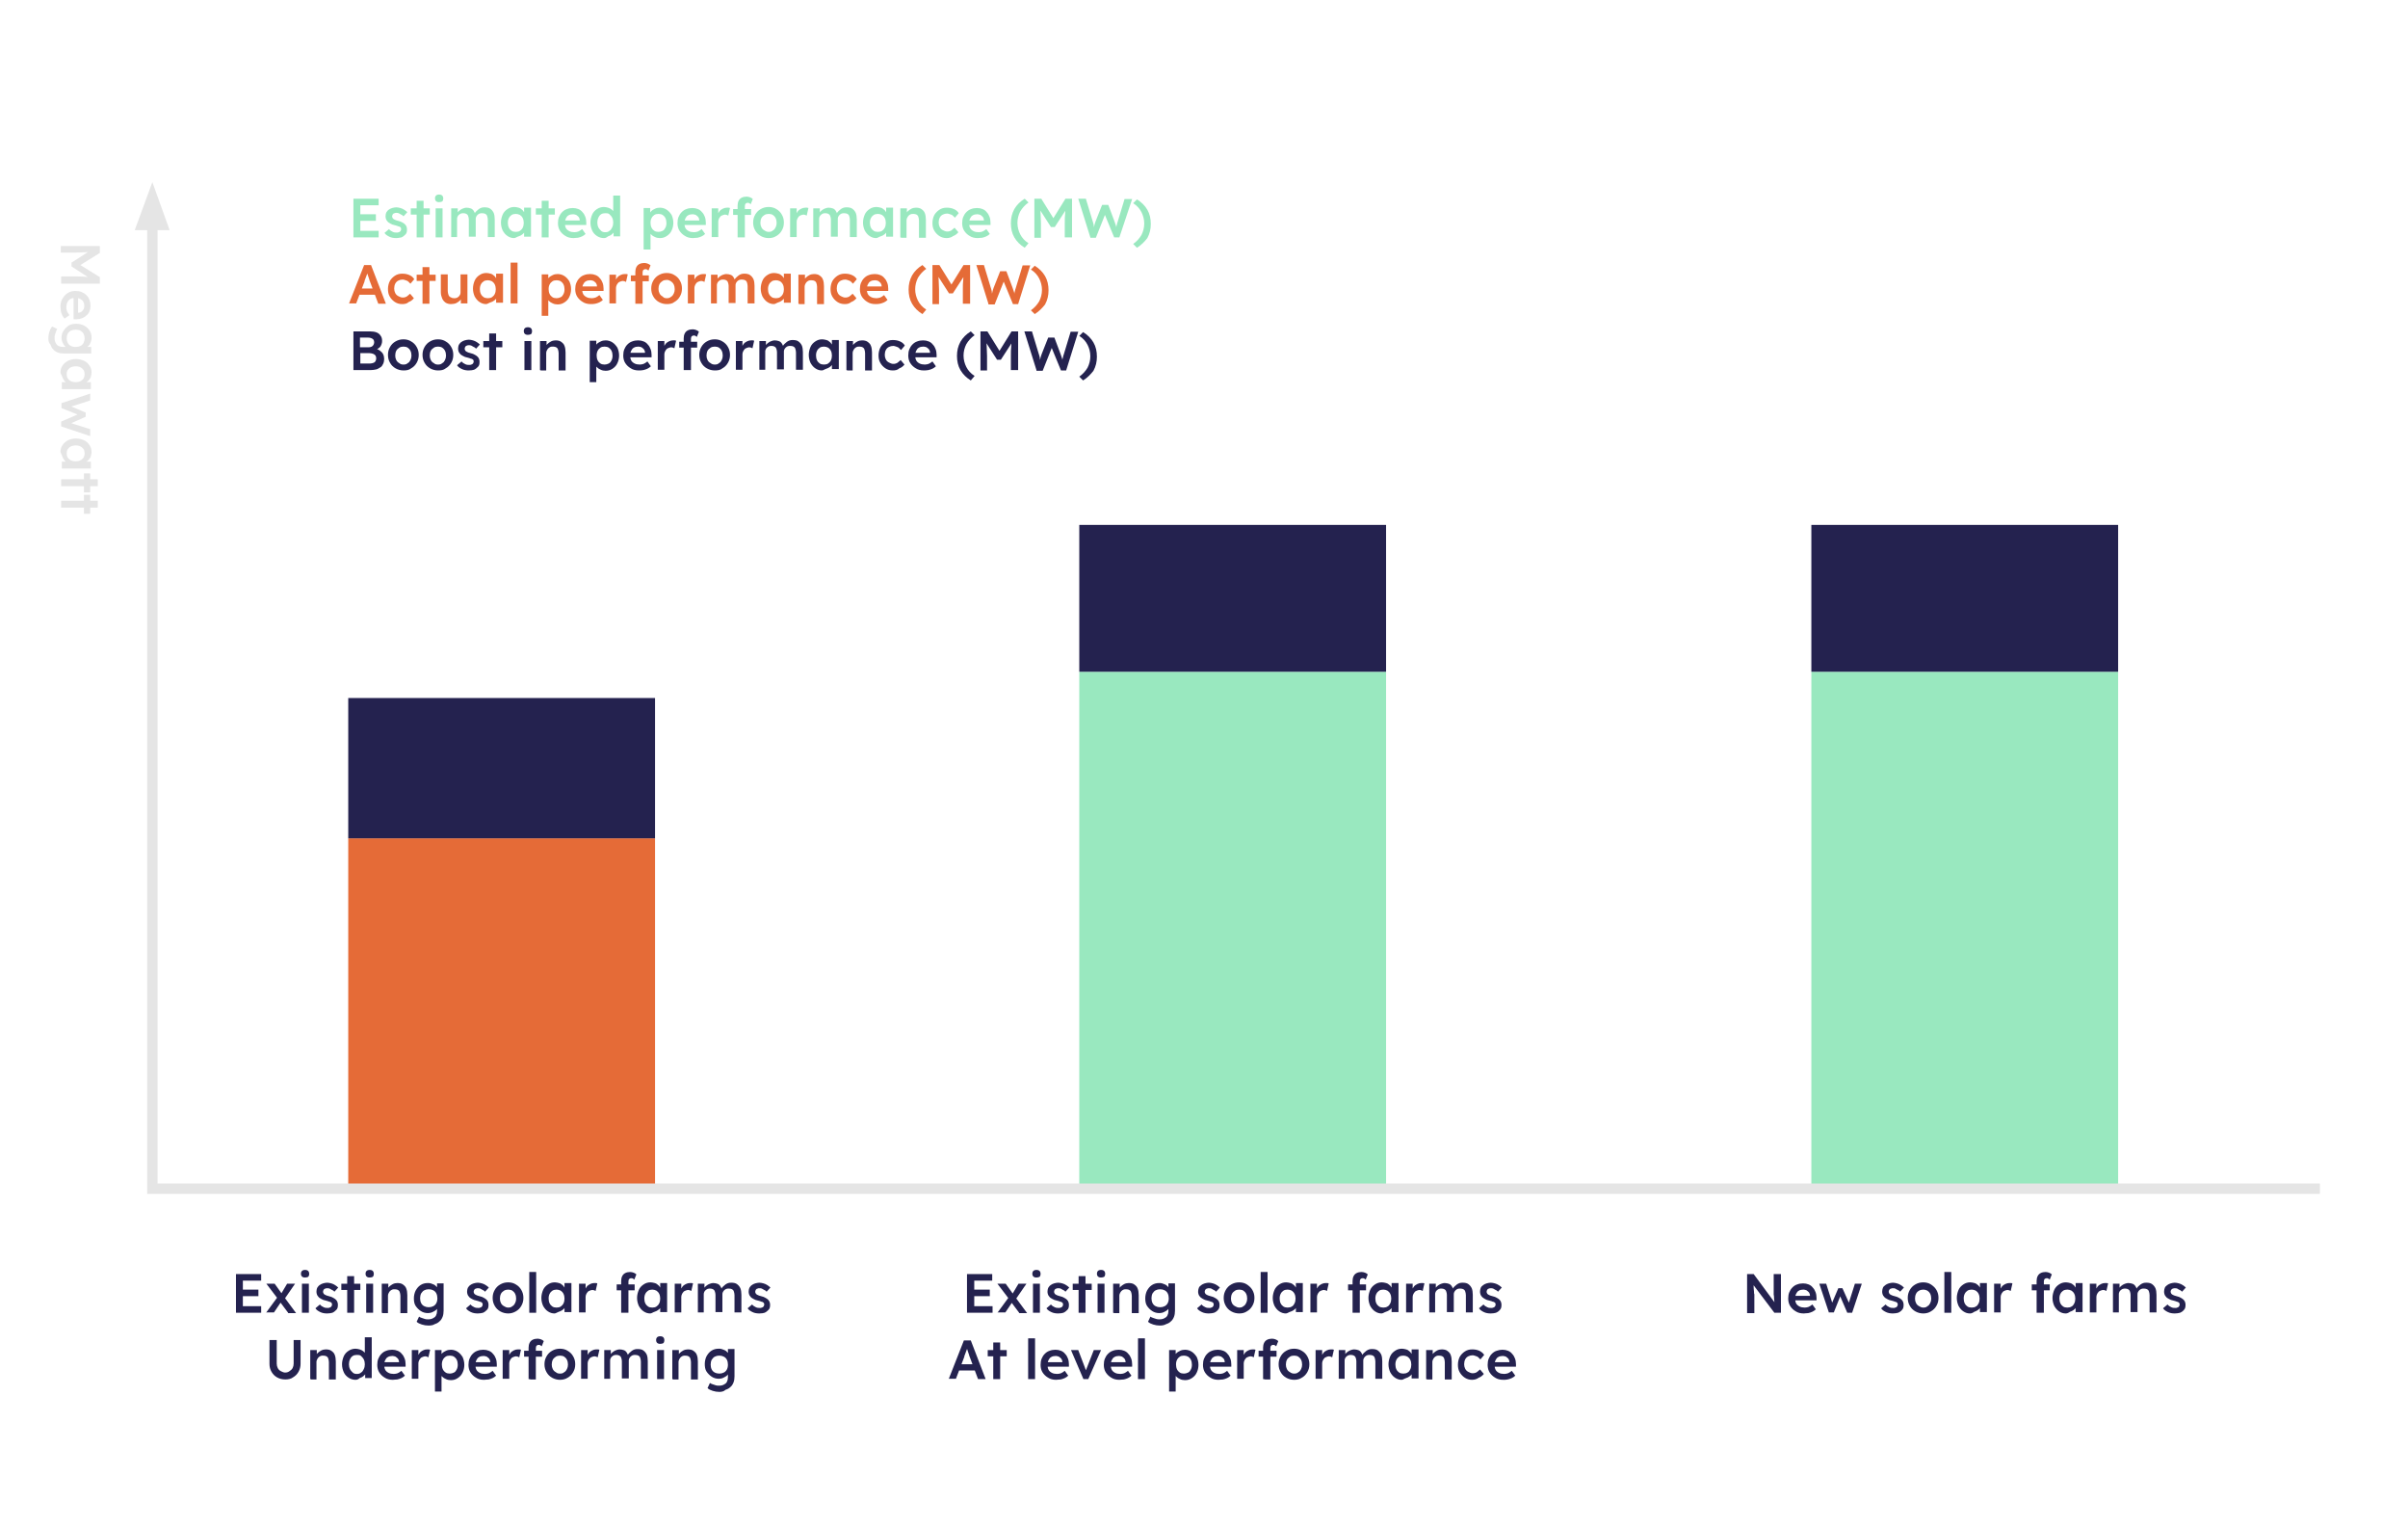 <?xml version="1.0" encoding="UTF-8"?> <svg xmlns="http://www.w3.org/2000/svg" xmlns:xlink="http://www.w3.org/1999/xlink" version="1.1" id="Laag_1" x="0px" y="0px" viewBox="0 0 697 442" style="enable-background:new 0 0 697 442;" xml:space="preserve"> <style type="text/css"> .st0{fill:#99E8BF;} .st1{fill:#E56B37;} .st2{fill:#24224F;} .st3{fill:none;stroke:#E5E5E5;stroke-width:3;} .st4{fill:#E5E5E5;} </style> <g> <path class="st0" d="M102.3,68.7V57.5h7.3v1.9h-5.3v7.4h5.3v1.9H102.3z M103.2,63.9V62h5.6v1.9H103.2z"></path> <path class="st0" d="M114.7,68.9c-0.7,0-1.4-0.1-2-0.4c-0.6-0.3-1.1-0.6-1.4-1.1l1.3-1.1c0.3,0.4,0.7,0.6,1.1,0.8s0.8,0.2,1.2,0.2 c0.2,0,0.3,0,0.5-0.1c0.1,0,0.3-0.1,0.4-0.2c0.1-0.1,0.2-0.2,0.2-0.3c0.1-0.1,0.1-0.2,0.1-0.4c0-0.3-0.1-0.5-0.3-0.6 c-0.1-0.1-0.3-0.2-0.5-0.2c-0.2-0.1-0.5-0.2-0.9-0.3c-0.6-0.1-1.1-0.3-1.4-0.5c-0.4-0.2-0.7-0.4-0.9-0.7c-0.2-0.2-0.3-0.4-0.4-0.7 c-0.1-0.3-0.1-0.5-0.1-0.8c0-0.4,0.1-0.7,0.2-1c0.2-0.3,0.4-0.6,0.7-0.8c0.3-0.2,0.6-0.4,1-0.5s0.8-0.2,1.2-0.2 c0.4,0,0.8,0.1,1.2,0.2c0.4,0.1,0.8,0.3,1.1,0.5s0.6,0.4,0.9,0.7l-1.1,1.2c-0.2-0.2-0.4-0.4-0.7-0.5c-0.2-0.1-0.5-0.3-0.7-0.4 c-0.2-0.1-0.5-0.1-0.7-0.1c-0.2,0-0.4,0-0.5,0.1c-0.2,0-0.3,0.1-0.4,0.2c-0.1,0.1-0.2,0.2-0.2,0.3s-0.1,0.2-0.1,0.4 c0,0.1,0,0.2,0.1,0.4s0.1,0.2,0.2,0.3c0.1,0.1,0.3,0.2,0.5,0.3s0.5,0.2,0.9,0.3c0.5,0.1,1,0.3,1.3,0.5c0.4,0.2,0.6,0.4,0.8,0.6 c0.2,0.2,0.3,0.4,0.4,0.7c0.1,0.3,0.1,0.5,0.1,0.8c0,0.5-0.1,1-0.4,1.3s-0.7,0.7-1.2,0.9C115.9,68.7,115.4,68.9,114.7,68.9z"></path> <path class="st0" d="M118.9,62.1v-1.8h5.5v1.8H118.9z M120.6,68.7V58.1h2v10.6H120.6z"></path> <path class="st0" d="M127.1,58.5c-0.4,0-0.7-0.1-0.9-0.3c-0.2-0.2-0.3-0.5-0.3-0.8c0-0.3,0.1-0.6,0.3-0.8c0.2-0.2,0.5-0.3,0.9-0.3 c0.4,0,0.7,0.1,0.9,0.3s0.3,0.5,0.3,0.9c0,0.3-0.1,0.6-0.3,0.8C127.8,58.4,127.5,58.5,127.1,58.5z M126.1,68.7v-8.4h2v8.4H126.1z"></path> <path class="st0" d="M130.6,68.7v-8.4h1.9l0,1.7l-0.3,0.1c0.1-0.3,0.2-0.5,0.4-0.8c0.2-0.2,0.4-0.4,0.7-0.6 c0.3-0.2,0.5-0.3,0.8-0.4s0.6-0.2,0.9-0.2c0.5,0,0.9,0.1,1.2,0.2c0.4,0.1,0.7,0.4,0.9,0.7c0.2,0.3,0.4,0.7,0.5,1.2l-0.3-0.1 l0.1-0.3c0.1-0.3,0.3-0.5,0.5-0.7s0.5-0.4,0.7-0.6c0.3-0.2,0.5-0.3,0.8-0.4c0.3-0.1,0.6-0.1,0.9-0.1c0.6,0,1.2,0.1,1.6,0.4 c0.4,0.3,0.7,0.6,1,1.2c0.2,0.5,0.3,1.2,0.3,1.9v5.1h-2v-5c0-0.4-0.1-0.8-0.2-1.1c-0.1-0.3-0.3-0.5-0.5-0.6s-0.5-0.2-0.9-0.2 c-0.3,0-0.5,0-0.8,0.1c-0.2,0.1-0.4,0.2-0.6,0.4c-0.2,0.2-0.3,0.4-0.4,0.6c-0.1,0.2-0.1,0.4-0.1,0.7v5h-2v-5c0-0.4-0.1-0.7-0.2-1 c-0.1-0.3-0.3-0.5-0.5-0.6c-0.2-0.1-0.5-0.2-0.8-0.2c-0.3,0-0.5,0-0.8,0.1c-0.2,0.1-0.4,0.2-0.6,0.4c-0.2,0.2-0.3,0.3-0.4,0.6 c-0.1,0.2-0.1,0.4-0.1,0.7v5.1H130.6z"></path> <path class="st0" d="M148.8,68.9c-0.7,0-1.3-0.2-1.9-0.6c-0.6-0.4-1-0.9-1.4-1.6c-0.3-0.7-0.5-1.4-0.5-2.3c0-0.8,0.2-1.6,0.5-2.3 s0.8-1.2,1.4-1.6c0.6-0.4,1.2-0.6,2-0.6c0.4,0,0.8,0.1,1.2,0.2s0.7,0.3,0.9,0.5c0.3,0.2,0.5,0.5,0.7,0.8c0.2,0.3,0.3,0.6,0.4,0.9 l-0.4-0.1v-2.1h2v8.4h-2v-2l0.5-0.1c-0.1,0.3-0.2,0.6-0.4,0.8c-0.2,0.3-0.4,0.5-0.7,0.7c-0.3,0.2-0.6,0.4-1,0.5 S149.2,68.9,148.8,68.9z M149.3,67.1c0.5,0,0.9-0.1,1.2-0.3s0.6-0.5,0.8-0.9c0.2-0.4,0.3-0.9,0.3-1.4c0-0.5-0.1-1-0.3-1.4 s-0.5-0.7-0.8-0.9c-0.4-0.2-0.8-0.3-1.2-0.3s-0.9,0.1-1.2,0.3c-0.3,0.2-0.6,0.5-0.8,0.9c-0.2,0.4-0.3,0.8-0.3,1.4 c0,0.5,0.1,1,0.3,1.4c0.2,0.4,0.5,0.7,0.8,0.9S148.8,67.1,149.3,67.1z"></path> <path class="st0" d="M155.1,62.1v-1.8h5.5v1.8H155.1z M156.8,68.7V58.1h2v10.6H156.8z"></path> <path class="st0" d="M166,68.9c-0.9,0-1.7-0.2-2.3-0.6c-0.7-0.4-1.2-0.9-1.6-1.5c-0.4-0.6-0.6-1.4-0.6-2.2c0-0.7,0.1-1.3,0.3-1.8 c0.2-0.5,0.5-1,0.9-1.4c0.4-0.4,0.8-0.7,1.4-0.9c0.5-0.2,1.1-0.3,1.7-0.3c0.6,0,1.1,0.1,1.6,0.3c0.5,0.2,0.9,0.5,1.2,0.9 c0.4,0.4,0.6,0.8,0.8,1.3c0.2,0.5,0.3,1.1,0.3,1.7l0,0.7h-6.8l-0.4-1.3h5.6l-0.3,0.3v-0.4c0-0.3-0.1-0.6-0.3-0.9 c-0.2-0.2-0.4-0.4-0.7-0.6c-0.3-0.1-0.6-0.2-0.9-0.2c-0.5,0-1,0.1-1.3,0.3c-0.4,0.2-0.6,0.5-0.8,0.9c-0.2,0.4-0.3,0.9-0.3,1.4 c0,0.5,0.1,1,0.3,1.4s0.6,0.7,1,0.9s0.9,0.3,1.5,0.3c0.4,0,0.8-0.1,1.1-0.2s0.7-0.4,1.1-0.7l1,1.4c-0.3,0.3-0.6,0.5-1,0.7 c-0.4,0.2-0.8,0.3-1.2,0.4C166.8,68.8,166.4,68.9,166,68.9z"></path> <path class="st0" d="M174.8,68.9c-0.7,0-1.4-0.2-2-0.6c-0.6-0.4-1.1-0.9-1.4-1.6s-0.5-1.4-0.5-2.3c0-0.8,0.2-1.6,0.5-2.3 c0.3-0.7,0.8-1.2,1.4-1.6s1.3-0.6,2-0.6c0.4,0,0.8,0.1,1.2,0.2c0.4,0.1,0.7,0.3,1,0.5c0.3,0.2,0.5,0.5,0.7,0.7 c0.2,0.3,0.3,0.5,0.3,0.8l-0.5,0.1v-5.6h2v11.8h-1.9l0-2l0.4,0c0,0.3-0.1,0.5-0.3,0.8c-0.2,0.2-0.4,0.5-0.7,0.7 c-0.3,0.2-0.6,0.4-1,0.5C175.5,68.8,175.2,68.9,174.8,68.9z M175.2,67.2c0.5,0,0.9-0.1,1.2-0.4c0.4-0.2,0.6-0.6,0.8-1 c0.2-0.4,0.3-0.9,0.3-1.4c0-0.5-0.1-1-0.3-1.4c-0.2-0.4-0.5-0.7-0.8-1s-0.8-0.3-1.2-0.3c-0.5,0-0.9,0.1-1.2,0.3s-0.6,0.5-0.8,1 c-0.2,0.4-0.3,0.9-0.3,1.4c0,0.5,0.1,1,0.3,1.4c0.2,0.4,0.5,0.7,0.8,1C174.3,67.1,174.7,67.2,175.2,67.2z"></path> <path class="st0" d="M186.3,72.2v-12h1.9l0,1.9L188,62c0.1-0.3,0.2-0.6,0.5-0.9c0.3-0.3,0.7-0.5,1.1-0.7c0.4-0.2,0.9-0.3,1.4-0.3 c0.7,0,1.4,0.2,2,0.6c0.6,0.4,1,0.9,1.4,1.5c0.3,0.7,0.5,1.4,0.5,2.3c0,0.8-0.2,1.6-0.5,2.2c-0.3,0.7-0.8,1.2-1.4,1.6 c-0.6,0.4-1.2,0.6-2,0.6c-0.5,0-1-0.1-1.4-0.3c-0.5-0.2-0.8-0.4-1.2-0.8c-0.3-0.3-0.5-0.6-0.6-1l0.5-0.2v5.6H186.3z M190.6,67.1 c0.4,0,0.8-0.1,1.2-0.3c0.4-0.2,0.6-0.5,0.8-0.9c0.2-0.4,0.3-0.8,0.3-1.4c0-0.5-0.1-1-0.3-1.4c-0.2-0.4-0.5-0.7-0.8-0.9 s-0.8-0.3-1.2-0.3c-0.5,0-0.9,0.1-1.2,0.3c-0.3,0.2-0.6,0.5-0.8,0.9s-0.3,0.8-0.3,1.4c0,0.5,0.1,1,0.3,1.4s0.5,0.7,0.8,0.9 C189.7,67,190.1,67.1,190.6,67.1z"></path> <path class="st0" d="M200.6,68.9c-0.9,0-1.7-0.2-2.3-0.6c-0.7-0.4-1.2-0.9-1.6-1.5c-0.4-0.6-0.6-1.4-0.6-2.2c0-0.7,0.1-1.3,0.3-1.8 c0.2-0.5,0.5-1,0.9-1.4c0.4-0.4,0.8-0.7,1.4-0.9c0.5-0.2,1.1-0.3,1.7-0.3c0.6,0,1.1,0.1,1.6,0.3c0.5,0.2,0.9,0.5,1.2,0.9 c0.4,0.4,0.6,0.8,0.8,1.3c0.2,0.5,0.3,1.1,0.3,1.7l0,0.7h-6.8l-0.4-1.3h5.6l-0.3,0.3v-0.4c0-0.3-0.1-0.6-0.3-0.9 c-0.2-0.2-0.4-0.4-0.7-0.6c-0.3-0.1-0.6-0.2-0.9-0.2c-0.5,0-1,0.1-1.3,0.3c-0.4,0.2-0.6,0.5-0.8,0.9c-0.2,0.4-0.3,0.9-0.3,1.4 c0,0.5,0.1,1,0.3,1.4s0.6,0.7,1,0.9s0.9,0.3,1.5,0.3c0.4,0,0.8-0.1,1.1-0.2s0.7-0.4,1.1-0.7l1,1.4c-0.3,0.3-0.6,0.5-1,0.7 c-0.4,0.2-0.8,0.3-1.2,0.4C201.3,68.8,200.9,68.9,200.6,68.9z"></path> <path class="st0" d="M206,68.7v-8.4h1.9l0,2.7l-0.3-0.6c0.1-0.4,0.3-0.8,0.6-1.2s0.6-0.6,1-0.8c0.4-0.2,0.8-0.3,1.2-0.3 c0.2,0,0.4,0,0.5,0c0.2,0,0.3,0.1,0.4,0.1l-0.5,2.2c-0.1-0.1-0.3-0.1-0.4-0.2c-0.2,0-0.3-0.1-0.5-0.1c-0.3,0-0.5,0.1-0.8,0.2 c-0.2,0.1-0.5,0.2-0.6,0.4c-0.2,0.2-0.3,0.4-0.4,0.6c-0.1,0.2-0.2,0.5-0.2,0.8v4.5H206z"></path> <path class="st0" d="M212.2,62.2v-1.7h5.2v1.7H212.2z M213.5,68.7v-9.2c0-0.5,0.1-1,0.3-1.4c0.2-0.4,0.5-0.7,0.9-0.9 c0.4-0.2,0.9-0.3,1.4-0.3c0.4,0,0.7,0.1,1,0.2c0.3,0.1,0.6,0.3,0.8,0.5l-0.6,1.5c-0.1-0.1-0.3-0.2-0.4-0.3 c-0.2-0.1-0.3-0.1-0.4-0.1c-0.2,0-0.4,0-0.5,0.1s-0.3,0.2-0.3,0.3s-0.1,0.3-0.1,0.5v9.1h-1c-0.2,0-0.4,0-0.5,0 C213.8,68.7,213.6,68.7,213.5,68.7z"></path> <path class="st0" d="M222.5,68.9c-0.8,0-1.6-0.2-2.3-0.6c-0.7-0.4-1.2-0.9-1.6-1.6c-0.4-0.7-0.6-1.4-0.6-2.3s0.2-1.6,0.6-2.3 c0.4-0.7,0.9-1.2,1.6-1.6c0.7-0.4,1.4-0.6,2.3-0.6c0.8,0,1.6,0.2,2.2,0.6c0.7,0.4,1.2,0.9,1.6,1.6c0.4,0.7,0.6,1.4,0.6,2.3 s-0.2,1.6-0.6,2.3c-0.4,0.7-0.9,1.2-1.6,1.6C224.1,68.7,223.4,68.9,222.5,68.9z M222.5,67.1c0.5,0,0.9-0.1,1.2-0.4 c0.4-0.2,0.6-0.5,0.8-0.9s0.3-0.8,0.3-1.3c0-0.5-0.1-1-0.3-1.4s-0.5-0.7-0.8-0.9s-0.8-0.3-1.2-0.3s-0.9,0.1-1.2,0.3 s-0.7,0.5-0.9,0.9c-0.2,0.4-0.3,0.9-0.3,1.4c0,0.5,0.1,0.9,0.3,1.3c0.2,0.4,0.5,0.7,0.9,0.9C221.7,67,222.1,67.1,222.5,67.1z"></path> <path class="st0" d="M228.7,68.7v-8.4h1.9l0,2.7l-0.3-0.6c0.1-0.4,0.3-0.8,0.6-1.2s0.6-0.6,1-0.8c0.4-0.2,0.8-0.3,1.2-0.3 c0.2,0,0.4,0,0.5,0c0.2,0,0.3,0.1,0.4,0.1l-0.5,2.2c-0.1-0.1-0.3-0.1-0.4-0.2c-0.2,0-0.3-0.1-0.5-0.1c-0.3,0-0.5,0.1-0.8,0.2 c-0.2,0.1-0.5,0.2-0.6,0.4c-0.2,0.2-0.3,0.4-0.4,0.6c-0.1,0.2-0.2,0.5-0.2,0.8v4.5H228.7z"></path> <path class="st0" d="M235.4,68.7v-8.4h1.9l0,1.7l-0.3,0.1c0.1-0.3,0.2-0.5,0.4-0.8c0.2-0.2,0.4-0.4,0.7-0.6 c0.3-0.2,0.5-0.3,0.8-0.4s0.6-0.2,0.9-0.2c0.5,0,0.9,0.1,1.2,0.2c0.4,0.1,0.7,0.4,0.9,0.7c0.2,0.3,0.4,0.7,0.5,1.2l-0.3-0.1 l0.1-0.3c0.1-0.3,0.3-0.5,0.5-0.7s0.5-0.4,0.7-0.6c0.3-0.2,0.5-0.3,0.8-0.4c0.3-0.1,0.6-0.1,0.9-0.1c0.6,0,1.2,0.1,1.6,0.4 c0.4,0.3,0.7,0.6,1,1.2c0.2,0.5,0.3,1.2,0.3,1.9v5.1h-2v-5c0-0.4-0.1-0.8-0.2-1.1c-0.1-0.3-0.3-0.5-0.5-0.6s-0.5-0.2-0.9-0.2 c-0.3,0-0.5,0-0.8,0.1c-0.2,0.1-0.4,0.2-0.6,0.4c-0.2,0.2-0.3,0.4-0.4,0.6c-0.1,0.2-0.1,0.4-0.1,0.7v5h-2v-5c0-0.4-0.1-0.7-0.2-1 c-0.1-0.3-0.3-0.5-0.5-0.6c-0.2-0.1-0.5-0.2-0.8-0.2c-0.3,0-0.5,0-0.8,0.1c-0.2,0.1-0.4,0.2-0.6,0.4c-0.2,0.2-0.3,0.3-0.4,0.6 c-0.1,0.2-0.1,0.4-0.1,0.7v5.1H235.4z"></path> <path class="st0" d="M253.6,68.9c-0.7,0-1.3-0.2-1.9-0.6c-0.6-0.4-1-0.9-1.4-1.6c-0.3-0.7-0.5-1.4-0.5-2.3c0-0.8,0.2-1.6,0.5-2.3 s0.8-1.2,1.4-1.6c0.6-0.4,1.2-0.6,2-0.6c0.4,0,0.8,0.1,1.2,0.2s0.7,0.3,0.9,0.5c0.3,0.2,0.5,0.5,0.7,0.8c0.2,0.3,0.3,0.6,0.4,0.9 l-0.4-0.1v-2.1h2v8.4h-2v-2l0.5-0.1c-0.1,0.3-0.2,0.6-0.4,0.8c-0.2,0.3-0.4,0.5-0.7,0.7c-0.3,0.2-0.6,0.4-1,0.5 S254,68.9,253.6,68.9z M254.1,67.1c0.5,0,0.9-0.1,1.2-0.3s0.6-0.5,0.8-0.9c0.2-0.4,0.3-0.9,0.3-1.4c0-0.5-0.1-1-0.3-1.4 s-0.5-0.7-0.8-0.9c-0.4-0.2-0.8-0.3-1.2-0.3s-0.9,0.1-1.2,0.3c-0.3,0.2-0.6,0.5-0.8,0.9c-0.2,0.4-0.3,0.8-0.3,1.4 c0,0.5,0.1,1,0.3,1.4c0.2,0.4,0.5,0.7,0.8,0.9S253.6,67.1,254.1,67.1z"></path> <path class="st0" d="M260.6,68.7v-8.4h1.9l0,1.7l-0.4,0.2c0.1-0.4,0.3-0.7,0.6-1s0.7-0.6,1.1-0.8c0.4-0.2,0.9-0.3,1.3-0.3 c0.6,0,1.2,0.1,1.6,0.4c0.4,0.3,0.8,0.6,1,1.2c0.2,0.5,0.3,1.2,0.3,1.9v5.2h-2v-5c0-0.4-0.1-0.8-0.2-1.1c-0.1-0.3-0.3-0.5-0.5-0.6 c-0.2-0.1-0.5-0.2-0.9-0.2c-0.3,0-0.6,0-0.8,0.1c-0.2,0.1-0.4,0.2-0.6,0.4c-0.2,0.2-0.3,0.4-0.4,0.6c-0.1,0.2-0.2,0.4-0.2,0.7v5.1 h-1c-0.2,0-0.4,0-0.5,0S260.8,68.7,260.6,68.7z"></path> <path class="st0" d="M274,68.9c-0.8,0-1.5-0.2-2.1-0.6c-0.6-0.4-1.1-0.9-1.5-1.6c-0.4-0.7-0.5-1.4-0.5-2.2s0.2-1.6,0.5-2.2 s0.9-1.2,1.5-1.6c0.6-0.4,1.3-0.6,2.1-0.6c0.8,0,1.4,0.1,2.1,0.4s1.1,0.7,1.4,1.2l-1.1,1.3c-0.2-0.2-0.4-0.4-0.6-0.6 c-0.2-0.2-0.5-0.3-0.8-0.4s-0.6-0.2-0.8-0.2c-0.5,0-0.9,0.1-1.3,0.3c-0.4,0.2-0.7,0.5-0.9,0.9c-0.2,0.4-0.3,0.9-0.3,1.4 c0,0.5,0.1,0.9,0.3,1.3s0.5,0.7,0.9,0.9c0.4,0.2,0.8,0.4,1.2,0.4c0.3,0,0.5,0,0.8-0.1c0.3-0.1,0.5-0.2,0.7-0.4 c0.2-0.2,0.5-0.4,0.7-0.6l1.1,1.3c-0.4,0.5-0.9,0.9-1.5,1.1C275.4,68.7,274.7,68.9,274,68.9z"></path> <path class="st0" d="M283,68.9c-0.9,0-1.7-0.2-2.3-0.6c-0.7-0.4-1.2-0.9-1.6-1.5c-0.4-0.6-0.6-1.4-0.6-2.2c0-0.7,0.1-1.3,0.3-1.8 c0.2-0.5,0.5-1,0.9-1.4c0.4-0.4,0.8-0.7,1.4-0.9c0.5-0.2,1.1-0.3,1.7-0.3c0.6,0,1.1,0.1,1.6,0.3c0.5,0.2,0.9,0.5,1.2,0.9 c0.4,0.4,0.6,0.8,0.8,1.3c0.2,0.5,0.3,1.1,0.3,1.7l0,0.7h-6.8l-0.4-1.3h5.6l-0.3,0.3v-0.4c0-0.3-0.1-0.6-0.3-0.9 c-0.2-0.2-0.4-0.4-0.7-0.6c-0.3-0.1-0.6-0.2-0.9-0.2c-0.5,0-1,0.1-1.3,0.3c-0.4,0.2-0.6,0.5-0.8,0.9c-0.2,0.4-0.3,0.9-0.3,1.4 c0,0.5,0.1,1,0.3,1.4s0.6,0.7,1,0.9s0.9,0.3,1.5,0.3c0.4,0,0.8-0.1,1.1-0.2s0.7-0.4,1.1-0.7l1,1.4c-0.3,0.3-0.6,0.5-1,0.7 c-0.4,0.2-0.8,0.3-1.2,0.4C283.8,68.8,283.4,68.9,283,68.9z"></path> <path class="st0" d="M296.6,71.7c-1.3-0.8-2.3-1.8-3-3c-0.7-1.2-1-2.6-1-4.1c0-1.5,0.3-2.8,1-4.1c0.7-1.2,1.7-2.2,3-3l1.1,1.1 c-1,0.7-1.8,1.6-2.4,2.6c-0.5,1-0.8,2.1-0.8,3.3s0.3,2.3,0.8,3.3c0.5,1,1.3,1.9,2.4,2.6L296.6,71.7z"></path> <path class="st0" d="M299.4,68.7V57.5h2l4.1,6.6l-1.2,0l4.1-6.6h1.9v11.2h-2.1v-4.2c0-1,0-1.8,0.1-2.6c0-0.8,0.1-1.5,0.2-2.3 l0.3,0.7l-3.5,5.4h-1.1l-3.4-5.3l0.2-0.7c0.1,0.7,0.2,1.4,0.2,2.2s0.1,1.6,0.1,2.7v4.2H299.4z"></path> <path class="st0" d="M315.6,68.7l-3.5-11.2h2.2l2,6.6c0.1,0.2,0.1,0.4,0.2,0.7s0.1,0.5,0.1,0.7c0,0.2,0.1,0.5,0.1,0.7 c0,0.2,0.1,0.4,0.1,0.5l-0.4,0c0.1-0.5,0.2-0.9,0.3-1.2s0.1-0.6,0.2-0.8c0.1-0.2,0.1-0.4,0.2-0.6l1.9-4.8h1.8l1.8,4.8 c0.1,0.3,0.2,0.6,0.3,0.9c0.1,0.3,0.2,0.5,0.2,0.8c0.1,0.3,0.1,0.5,0.2,0.8l-0.4,0.1c0-0.3,0.1-0.5,0.1-0.6c0-0.2,0-0.3,0.1-0.4 s0-0.3,0.1-0.4c0-0.1,0.1-0.3,0.1-0.4c0-0.2,0.1-0.4,0.2-0.7l2-6.6h2.2L324,68.7h-1.5l-2.8-6.8l0.2,0.1l-2.7,6.8H315.6z"></path> <path class="st0" d="M329.1,71.7l-1.1-1.1c1-0.7,1.8-1.6,2.4-2.6c0.5-1,0.8-2.1,0.8-3.3s-0.3-2.3-0.8-3.3c-0.5-1-1.3-1.9-2.4-2.6 l1.1-1.1c1.3,0.8,2.3,1.8,3,3c0.7,1.2,1,2.6,1,4.1c0,1.5-0.3,2.8-1,4.1C331.4,69.8,330.4,70.9,329.1,71.7z"></path> </g> <g> <path class="st1" d="M101,87.9l4.4-11.2h2l4.3,11.2h-2.2l-2.4-6.4c-0.1-0.1-0.1-0.3-0.2-0.6c-0.1-0.3-0.2-0.6-0.3-0.9 s-0.2-0.6-0.3-0.9c-0.1-0.3-0.1-0.5-0.2-0.6l0.4,0c-0.1,0.2-0.1,0.5-0.2,0.7c-0.1,0.3-0.2,0.5-0.3,0.8c-0.1,0.3-0.2,0.6-0.3,0.8 s-0.2,0.5-0.2,0.7l-2.4,6.3H101z M103,85.3l0.7-1.8h5.1l0.8,1.8H103z"></path> <path class="st1" d="M116.4,88c-0.8,0-1.5-0.2-2.1-0.6c-0.6-0.4-1.1-0.9-1.5-1.6c-0.4-0.7-0.5-1.4-0.5-2.2s0.2-1.6,0.5-2.2 s0.9-1.2,1.5-1.6c0.6-0.4,1.3-0.6,2.1-0.6c0.8,0,1.4,0.1,2.1,0.4s1.1,0.7,1.4,1.2l-1.1,1.3c-0.2-0.2-0.4-0.4-0.6-0.6 c-0.2-0.2-0.5-0.3-0.8-0.4s-0.6-0.2-0.8-0.2c-0.5,0-0.9,0.1-1.3,0.3c-0.4,0.2-0.7,0.5-0.9,0.9c-0.2,0.4-0.3,0.9-0.3,1.4 c0,0.5,0.1,0.9,0.3,1.3s0.5,0.7,0.9,0.9c0.4,0.2,0.8,0.4,1.2,0.4c0.3,0,0.5,0,0.8-0.1c0.3-0.1,0.5-0.2,0.7-0.4 c0.2-0.2,0.5-0.4,0.7-0.6l1.1,1.3c-0.4,0.5-0.9,0.9-1.5,1.1C117.8,87.9,117.1,88,116.4,88z"></path> <path class="st1" d="M120.6,81.3v-1.8h5.5v1.8H120.6z M122.3,87.9V77.3h2v10.6H122.3z"></path> <path class="st1" d="M130.6,88c-0.6,0-1.1-0.1-1.6-0.4c-0.4-0.3-0.8-0.7-1-1.2c-0.2-0.5-0.4-1.1-0.4-1.8v-5.2h2v4.8 c0,0.4,0.1,0.8,0.2,1.1s0.3,0.6,0.6,0.7c0.3,0.2,0.6,0.3,1,0.3c0.3,0,0.5,0,0.8-0.1c0.2-0.1,0.4-0.2,0.6-0.4 c0.2-0.2,0.3-0.4,0.4-0.6s0.1-0.5,0.1-0.7v-5.1h2v8.4h-1.9l0-1.8l0.4-0.2c-0.1,0.4-0.3,0.8-0.6,1.1c-0.3,0.3-0.7,0.6-1.1,0.8 S131,88,130.6,88z"></path> <path class="st1" d="M140.7,88c-0.7,0-1.3-0.2-1.9-0.6c-0.6-0.4-1-0.9-1.4-1.6c-0.3-0.7-0.5-1.4-0.5-2.3c0-0.8,0.2-1.6,0.5-2.3 s0.8-1.2,1.4-1.6c0.6-0.4,1.2-0.6,2-0.6c0.4,0,0.8,0.1,1.2,0.2s0.7,0.3,0.9,0.5c0.3,0.2,0.5,0.5,0.7,0.8c0.2,0.3,0.3,0.6,0.4,0.9 l-0.4-0.1v-2.1h2v8.4h-2v-2l0.5-0.1c-0.1,0.3-0.2,0.6-0.4,0.8c-0.2,0.3-0.4,0.5-0.7,0.7c-0.3,0.2-0.6,0.4-1,0.5S141.1,88,140.7,88z M141.2,86.3c0.5,0,0.9-0.1,1.2-0.3s0.6-0.5,0.8-0.9c0.2-0.4,0.3-0.9,0.3-1.4c0-0.5-0.1-1-0.3-1.4s-0.5-0.7-0.8-0.9 c-0.4-0.2-0.8-0.3-1.2-0.3s-0.9,0.1-1.2,0.3c-0.3,0.2-0.6,0.5-0.8,0.9c-0.2,0.4-0.3,0.8-0.3,1.4c0,0.5,0.1,1,0.3,1.4 c0.2,0.4,0.5,0.7,0.8,0.9S140.8,86.3,141.2,86.3z"></path> <path class="st1" d="M147.8,87.9V76h2v11.8H147.8z"></path> <path class="st1" d="M156.8,91.4v-12h1.9l0,1.9l-0.3-0.1c0.1-0.3,0.2-0.6,0.5-0.9c0.3-0.3,0.7-0.5,1.1-0.7c0.4-0.2,0.9-0.3,1.4-0.3 c0.7,0,1.4,0.2,2,0.6c0.6,0.4,1,0.9,1.4,1.5c0.3,0.7,0.5,1.4,0.5,2.3c0,0.8-0.2,1.6-0.5,2.2c-0.3,0.7-0.8,1.2-1.4,1.6 c-0.6,0.4-1.2,0.6-2,0.6c-0.5,0-1-0.1-1.4-0.3c-0.5-0.2-0.8-0.4-1.2-0.8c-0.3-0.3-0.5-0.6-0.6-1l0.5-0.2v5.6H156.8z M161.1,86.3 c0.4,0,0.8-0.1,1.2-0.3c0.4-0.2,0.6-0.5,0.8-0.9c0.2-0.4,0.3-0.8,0.3-1.4c0-0.5-0.1-1-0.3-1.4c-0.2-0.4-0.5-0.7-0.8-0.9 s-0.8-0.3-1.2-0.3c-0.5,0-0.9,0.1-1.2,0.3c-0.3,0.2-0.6,0.5-0.8,0.9s-0.3,0.8-0.3,1.4c0,0.5,0.1,1,0.3,1.4s0.5,0.7,0.8,0.9 C160.2,86.2,160.6,86.3,161.1,86.3z"></path> <path class="st1" d="M171,88c-0.9,0-1.7-0.2-2.3-0.6c-0.7-0.4-1.2-0.9-1.6-1.5c-0.4-0.6-0.6-1.4-0.6-2.2c0-0.7,0.1-1.3,0.3-1.8 c0.2-0.5,0.5-1,0.9-1.4c0.4-0.4,0.8-0.7,1.4-0.9c0.5-0.2,1.1-0.3,1.7-0.3c0.6,0,1.1,0.1,1.6,0.3c0.5,0.2,0.9,0.5,1.2,0.9 c0.4,0.4,0.6,0.8,0.8,1.3c0.2,0.5,0.3,1.1,0.3,1.7l0,0.7h-6.8l-0.4-1.3h5.6l-0.3,0.3v-0.4c0-0.3-0.1-0.6-0.3-0.9 c-0.2-0.2-0.4-0.4-0.7-0.6c-0.3-0.1-0.6-0.2-0.9-0.2c-0.5,0-1,0.1-1.3,0.3c-0.4,0.2-0.6,0.5-0.8,0.9c-0.2,0.4-0.3,0.9-0.3,1.4 c0,0.5,0.1,1,0.3,1.4s0.6,0.7,1,0.9s0.9,0.3,1.5,0.3c0.4,0,0.8-0.1,1.1-0.2s0.7-0.4,1.1-0.7l1,1.4c-0.3,0.3-0.6,0.5-1,0.7 c-0.4,0.2-0.8,0.3-1.2,0.4C171.8,88,171.4,88,171,88z"></path> <path class="st1" d="M176.4,87.9v-8.4h1.9l0,2.7l-0.3-0.6c0.1-0.4,0.3-0.8,0.6-1.2s0.6-0.6,1-0.8c0.4-0.2,0.8-0.3,1.2-0.3 c0.2,0,0.4,0,0.5,0c0.2,0,0.3,0.1,0.4,0.1l-0.5,2.2c-0.1-0.1-0.3-0.1-0.4-0.2c-0.2,0-0.3-0.1-0.5-0.1c-0.3,0-0.5,0.1-0.8,0.2 c-0.2,0.1-0.5,0.2-0.6,0.4c-0.2,0.2-0.3,0.4-0.4,0.6c-0.1,0.2-0.2,0.5-0.2,0.8v4.5H176.4z"></path> <path class="st1" d="M182.6,81.4v-1.7h5.2v1.7H182.6z M183.9,87.9v-9.2c0-0.5,0.1-1,0.3-1.4c0.2-0.4,0.5-0.7,0.9-0.9 c0.4-0.2,0.9-0.3,1.4-0.3c0.4,0,0.7,0.1,1,0.2c0.3,0.1,0.6,0.3,0.8,0.5l-0.6,1.5c-0.1-0.1-0.3-0.2-0.4-0.3 c-0.2-0.1-0.3-0.1-0.4-0.1c-0.2,0-0.4,0-0.5,0.1s-0.3,0.2-0.3,0.3s-0.1,0.3-0.1,0.5v9.1h-1c-0.2,0-0.4,0-0.5,0 C184.2,87.9,184.1,87.9,183.9,87.9z"></path> <path class="st1" d="M193,88c-0.8,0-1.6-0.2-2.3-0.6c-0.7-0.4-1.2-0.9-1.6-1.6c-0.4-0.7-0.6-1.4-0.6-2.3s0.2-1.6,0.6-2.3 c0.4-0.7,0.9-1.2,1.6-1.6c0.7-0.4,1.4-0.6,2.3-0.6c0.8,0,1.6,0.2,2.2,0.6c0.7,0.4,1.2,0.9,1.6,1.6c0.4,0.7,0.6,1.4,0.6,2.3 s-0.2,1.6-0.6,2.3c-0.4,0.7-0.9,1.2-1.6,1.6C194.6,87.9,193.8,88,193,88z M193,86.3c0.5,0,0.9-0.1,1.2-0.4c0.4-0.2,0.6-0.5,0.8-0.9 s0.3-0.8,0.3-1.3c0-0.5-0.1-1-0.3-1.4s-0.5-0.7-0.8-0.9S193.5,81,193,81s-0.9,0.1-1.2,0.3s-0.7,0.5-0.9,0.9 c-0.2,0.4-0.3,0.9-0.3,1.4c0,0.5,0.1,0.9,0.3,1.3c0.2,0.4,0.5,0.7,0.9,0.9C192.1,86.2,192.5,86.3,193,86.3z"></path> <path class="st1" d="M199.1,87.9v-8.4h1.9l0,2.7l-0.3-0.6c0.1-0.4,0.3-0.8,0.6-1.2s0.6-0.6,1-0.8c0.4-0.2,0.8-0.3,1.2-0.3 c0.2,0,0.4,0,0.5,0c0.2,0,0.3,0.1,0.4,0.1l-0.5,2.2c-0.1-0.1-0.3-0.1-0.4-0.2c-0.2,0-0.3-0.1-0.5-0.1c-0.3,0-0.5,0.1-0.8,0.2 c-0.2,0.1-0.5,0.2-0.6,0.4c-0.2,0.2-0.3,0.4-0.4,0.6c-0.1,0.2-0.2,0.5-0.2,0.8v4.5H199.1z"></path> <path class="st1" d="M205.8,87.9v-8.4h1.9l0,1.7l-0.3,0.1c0.1-0.3,0.2-0.5,0.4-0.8c0.2-0.2,0.4-0.4,0.7-0.6 c0.3-0.2,0.5-0.3,0.8-0.4s0.6-0.2,0.9-0.2c0.5,0,0.9,0.1,1.2,0.2c0.4,0.1,0.7,0.4,0.9,0.7c0.2,0.3,0.4,0.7,0.5,1.2l-0.3-0.1 l0.1-0.3c0.1-0.3,0.3-0.5,0.5-0.7s0.5-0.4,0.7-0.6c0.3-0.2,0.5-0.3,0.8-0.4c0.3-0.1,0.6-0.1,0.9-0.1c0.6,0,1.2,0.1,1.6,0.4 c0.4,0.3,0.7,0.6,1,1.2c0.2,0.5,0.3,1.2,0.3,1.9v5.1h-2v-5c0-0.4-0.1-0.8-0.2-1.1c-0.1-0.3-0.3-0.5-0.5-0.6s-0.5-0.2-0.9-0.2 c-0.3,0-0.5,0-0.8,0.1c-0.2,0.1-0.4,0.2-0.6,0.4c-0.2,0.2-0.3,0.4-0.4,0.6c-0.1,0.2-0.1,0.4-0.1,0.7v5h-2v-5c0-0.4-0.1-0.7-0.2-1 c-0.1-0.3-0.3-0.5-0.5-0.6c-0.2-0.1-0.5-0.2-0.8-0.2c-0.3,0-0.5,0-0.8,0.1c-0.2,0.1-0.4,0.2-0.6,0.4c-0.2,0.2-0.3,0.3-0.4,0.6 c-0.1,0.2-0.1,0.4-0.1,0.7v5.1H205.8z"></path> <path class="st1" d="M224,88c-0.7,0-1.3-0.2-1.9-0.6c-0.6-0.4-1-0.9-1.4-1.6c-0.3-0.7-0.5-1.4-0.5-2.3c0-0.8,0.2-1.6,0.5-2.3 s0.8-1.2,1.4-1.6c0.6-0.4,1.2-0.6,2-0.6c0.4,0,0.8,0.1,1.2,0.2s0.7,0.3,0.9,0.5c0.3,0.2,0.5,0.5,0.7,0.8c0.2,0.3,0.3,0.6,0.4,0.9 l-0.4-0.1v-2.1h2v8.4h-2v-2l0.5-0.1c-0.1,0.3-0.2,0.6-0.4,0.8c-0.2,0.3-0.4,0.5-0.7,0.7c-0.3,0.2-0.6,0.4-1,0.5S224.4,88,224,88z M224.6,86.3c0.5,0,0.9-0.1,1.2-0.3s0.6-0.5,0.8-0.9c0.2-0.4,0.3-0.9,0.3-1.4c0-0.5-0.1-1-0.3-1.4s-0.5-0.7-0.8-0.9 c-0.4-0.2-0.8-0.3-1.2-0.3s-0.9,0.1-1.2,0.3c-0.3,0.2-0.6,0.5-0.8,0.9c-0.2,0.4-0.3,0.8-0.3,1.4c0,0.5,0.1,1,0.3,1.4 c0.2,0.4,0.5,0.7,0.8,0.9S224.1,86.3,224.6,86.3z"></path> <path class="st1" d="M231.1,87.9v-8.4h1.9l0,1.7l-0.4,0.2c0.1-0.4,0.3-0.7,0.6-1s0.7-0.6,1.1-0.8c0.4-0.2,0.9-0.3,1.3-0.3 c0.6,0,1.2,0.1,1.6,0.4c0.4,0.3,0.8,0.6,1,1.2c0.2,0.5,0.3,1.2,0.3,1.9v5.2h-2v-5c0-0.4-0.1-0.8-0.2-1.1c-0.1-0.3-0.3-0.5-0.5-0.6 c-0.2-0.1-0.5-0.2-0.9-0.2c-0.3,0-0.6,0-0.8,0.1c-0.2,0.1-0.4,0.2-0.6,0.4c-0.2,0.2-0.3,0.4-0.4,0.6c-0.1,0.2-0.2,0.4-0.2,0.7v5.1 h-1c-0.2,0-0.4,0-0.5,0S231.2,87.9,231.1,87.9z"></path> <path class="st1" d="M244.5,88c-0.8,0-1.5-0.2-2.1-0.6c-0.6-0.4-1.1-0.9-1.5-1.6c-0.4-0.7-0.5-1.4-0.5-2.2s0.2-1.6,0.5-2.2 s0.9-1.2,1.5-1.6c0.6-0.4,1.3-0.6,2.1-0.6c0.8,0,1.4,0.1,2.1,0.4s1.1,0.7,1.4,1.2l-1.1,1.3c-0.2-0.2-0.4-0.4-0.6-0.6 c-0.2-0.2-0.5-0.3-0.8-0.4s-0.6-0.2-0.8-0.2c-0.5,0-0.9,0.1-1.3,0.3c-0.4,0.2-0.7,0.5-0.9,0.9c-0.2,0.4-0.3,0.9-0.3,1.4 c0,0.5,0.1,0.9,0.3,1.3s0.5,0.7,0.9,0.9c0.4,0.2,0.8,0.4,1.2,0.4c0.3,0,0.5,0,0.8-0.1c0.3-0.1,0.5-0.2,0.7-0.4 c0.2-0.2,0.5-0.4,0.7-0.6l1.1,1.3c-0.4,0.5-0.9,0.9-1.5,1.1C245.8,87.9,245.2,88,244.5,88z"></path> <path class="st1" d="M253.4,88c-0.9,0-1.7-0.2-2.3-0.6c-0.7-0.4-1.2-0.9-1.6-1.5c-0.4-0.6-0.6-1.4-0.6-2.2c0-0.7,0.1-1.3,0.3-1.8 c0.2-0.5,0.5-1,0.9-1.4c0.4-0.4,0.8-0.7,1.4-0.9c0.5-0.2,1.1-0.3,1.7-0.3c0.6,0,1.1,0.1,1.6,0.3c0.5,0.2,0.9,0.5,1.2,0.9 c0.4,0.4,0.6,0.8,0.8,1.3c0.2,0.5,0.3,1.1,0.3,1.7l0,0.7h-6.8l-0.4-1.3h5.6l-0.3,0.3v-0.4c0-0.3-0.1-0.6-0.3-0.9 c-0.2-0.2-0.4-0.4-0.7-0.6c-0.3-0.1-0.6-0.2-0.9-0.2c-0.5,0-1,0.1-1.3,0.3c-0.4,0.2-0.6,0.5-0.8,0.9c-0.2,0.4-0.3,0.9-0.3,1.4 c0,0.5,0.1,1,0.3,1.4s0.6,0.7,1,0.9s0.9,0.3,1.5,0.3c0.4,0,0.8-0.1,1.1-0.2s0.7-0.4,1.1-0.7l1,1.4c-0.3,0.3-0.6,0.5-1,0.7 c-0.4,0.2-0.8,0.3-1.2,0.4C254.2,88,253.8,88,253.4,88z"></path> <path class="st1" d="M267,90.9c-1.3-0.8-2.3-1.8-3-3c-0.7-1.2-1-2.6-1-4.1c0-1.5,0.3-2.8,1-4.1c0.7-1.2,1.7-2.2,3-3l1.1,1.1 c-1,0.7-1.8,1.6-2.4,2.6c-0.5,1-0.8,2.1-0.8,3.3s0.3,2.3,0.8,3.3c0.5,1,1.3,1.9,2.4,2.6L267,90.9z"></path> <path class="st1" d="M269.9,87.9V76.7h2l4.1,6.6l-1.2,0l4.1-6.6h1.9v11.2h-2.1v-4.2c0-1,0-1.8,0.1-2.6c0-0.8,0.1-1.5,0.2-2.3 l0.3,0.7l-3.5,5.4h-1.1l-3.4-5.3l0.2-0.7c0.1,0.7,0.2,1.4,0.2,2.2s0.1,1.6,0.1,2.7v4.2H269.9z"></path> <path class="st1" d="M286.1,87.9l-3.5-11.2h2.2l2,6.6c0.1,0.2,0.1,0.4,0.2,0.7s0.1,0.5,0.1,0.7c0,0.2,0.1,0.5,0.1,0.7 c0,0.2,0.1,0.4,0.1,0.5l-0.4,0c0.1-0.5,0.2-0.9,0.3-1.2s0.1-0.6,0.2-0.8c0.1-0.2,0.1-0.4,0.2-0.6l1.9-4.8h1.8l1.8,4.8 c0.1,0.3,0.2,0.6,0.3,0.9c0.1,0.3,0.2,0.5,0.2,0.8c0.1,0.3,0.1,0.5,0.2,0.8l-0.4,0.1c0-0.3,0.1-0.5,0.1-0.6c0-0.2,0-0.3,0.1-0.4 s0-0.3,0.1-0.4c0-0.1,0.1-0.3,0.1-0.4c0-0.2,0.1-0.4,0.2-0.7l2-6.6h2.2l-3.5,11.2h-1.5l-2.8-6.8l0.2,0.1l-2.7,6.8H286.1z"></path> <path class="st1" d="M299.5,90.9l-1.1-1.1c1-0.7,1.8-1.6,2.4-2.6c0.5-1,0.8-2.1,0.8-3.3s-0.3-2.3-0.8-3.3c-0.5-1-1.3-1.9-2.4-2.6 l1.1-1.1c1.3,0.8,2.3,1.8,3,3c0.7,1.2,1,2.6,1,4.1c0,1.5-0.3,2.8-1,4.1C301.8,89,300.8,90.1,299.5,90.9z"></path> </g> <g> <path class="st2" d="M102.3,107.1V95.9h4.8c0.7,0,1.4,0.1,1.9,0.3c0.5,0.2,0.9,0.5,1.2,1c0.3,0.4,0.4,0.9,0.4,1.5 c0,0.6-0.2,1.1-0.5,1.6c-0.3,0.4-0.8,0.7-1.4,0.9l0-0.3c0.5,0.1,0.9,0.3,1.3,0.6c0.4,0.3,0.7,0.6,0.9,1c0.2,0.4,0.3,0.9,0.3,1.4 c0,0.5-0.1,1-0.3,1.4c-0.2,0.4-0.4,0.8-0.8,1s-0.7,0.5-1.2,0.6c-0.5,0.1-1,0.2-1.6,0.2H102.3z M104.3,100.5h2.5 c0.3,0,0.6-0.1,0.8-0.2c0.2-0.1,0.4-0.3,0.5-0.5c0.1-0.2,0.2-0.4,0.2-0.7c0-0.4-0.1-0.8-0.4-1s-0.7-0.4-1.3-0.4h-2.4V100.5z M104.3,105.2h2.8c0.4,0,0.7-0.1,1-0.2s0.5-0.3,0.6-0.5c0.1-0.2,0.2-0.5,0.2-0.8c0-0.3-0.1-0.6-0.2-0.8c-0.2-0.2-0.4-0.4-0.7-0.5 c-0.3-0.1-0.6-0.2-1-0.2h-2.7V105.2z"></path> <path class="st2" d="M116.8,107.2c-0.8,0-1.6-0.2-2.3-0.6c-0.7-0.4-1.2-0.9-1.6-1.6c-0.4-0.7-0.6-1.4-0.6-2.3s0.2-1.6,0.6-2.3 c0.4-0.7,0.9-1.2,1.6-1.6c0.7-0.4,1.4-0.6,2.3-0.6c0.8,0,1.6,0.2,2.2,0.6c0.7,0.4,1.2,0.9,1.6,1.6c0.4,0.7,0.6,1.4,0.6,2.3 s-0.2,1.6-0.6,2.3c-0.4,0.7-0.9,1.2-1.6,1.6C118.4,107.1,117.6,107.2,116.8,107.2z M116.8,105.5c0.5,0,0.9-0.1,1.2-0.4 c0.4-0.2,0.6-0.5,0.8-0.9s0.3-0.8,0.3-1.3c0-0.5-0.1-1-0.3-1.4s-0.5-0.7-0.8-0.9s-0.8-0.3-1.2-0.3s-0.9,0.1-1.2,0.3 s-0.7,0.5-0.9,0.9c-0.2,0.4-0.3,0.9-0.3,1.4c0,0.5,0.1,0.9,0.3,1.3c0.2,0.4,0.5,0.7,0.9,0.9C115.9,105.4,116.3,105.5,116.8,105.5z"></path> <path class="st2" d="M126.8,107.2c-0.8,0-1.6-0.2-2.3-0.6c-0.7-0.4-1.2-0.9-1.6-1.6c-0.4-0.7-0.6-1.4-0.6-2.3s0.2-1.6,0.6-2.3 c0.4-0.7,0.9-1.2,1.6-1.6c0.7-0.4,1.4-0.6,2.3-0.6c0.8,0,1.6,0.2,2.2,0.6c0.7,0.4,1.2,0.9,1.6,1.6c0.4,0.7,0.6,1.4,0.6,2.3 s-0.2,1.6-0.6,2.3c-0.4,0.7-0.9,1.2-1.6,1.6C128.4,107.1,127.6,107.2,126.8,107.2z M126.8,105.5c0.5,0,0.9-0.1,1.2-0.4 c0.4-0.2,0.6-0.5,0.8-0.9s0.3-0.8,0.3-1.3c0-0.5-0.1-1-0.3-1.4s-0.5-0.7-0.8-0.9s-0.8-0.3-1.2-0.3s-0.9,0.1-1.2,0.3 s-0.7,0.5-0.9,0.9c-0.2,0.4-0.3,0.9-0.3,1.4c0,0.5,0.1,0.9,0.3,1.3c0.2,0.4,0.5,0.7,0.9,0.9C125.9,105.4,126.3,105.5,126.8,105.5z"></path> <path class="st2" d="M135.7,107.2c-0.7,0-1.4-0.1-2-0.4c-0.6-0.3-1.1-0.6-1.4-1.1l1.3-1.1c0.3,0.4,0.7,0.6,1.1,0.8s0.8,0.2,1.2,0.2 c0.2,0,0.3,0,0.5-0.1c0.1,0,0.3-0.1,0.4-0.2c0.1-0.1,0.2-0.2,0.2-0.3c0.1-0.1,0.1-0.2,0.1-0.4c0-0.3-0.1-0.5-0.3-0.6 c-0.1-0.1-0.3-0.2-0.5-0.2c-0.2-0.1-0.5-0.2-0.9-0.3c-0.6-0.1-1.1-0.3-1.4-0.5c-0.4-0.2-0.7-0.4-0.9-0.7c-0.2-0.2-0.3-0.4-0.4-0.7 c-0.1-0.3-0.1-0.5-0.1-0.8c0-0.4,0.1-0.7,0.2-1c0.2-0.3,0.4-0.6,0.7-0.8c0.3-0.2,0.6-0.4,1-0.5s0.8-0.2,1.2-0.2 c0.4,0,0.8,0.1,1.2,0.2c0.4,0.1,0.8,0.3,1.1,0.5s0.6,0.4,0.9,0.7l-1.1,1.2c-0.2-0.2-0.4-0.4-0.7-0.5c-0.2-0.1-0.5-0.3-0.7-0.4 c-0.2-0.1-0.5-0.1-0.7-0.1c-0.2,0-0.4,0-0.5,0.1c-0.2,0-0.3,0.1-0.4,0.2c-0.1,0.1-0.2,0.2-0.2,0.3s-0.1,0.2-0.1,0.4 c0,0.1,0,0.2,0.1,0.4s0.1,0.2,0.2,0.3c0.1,0.1,0.3,0.2,0.5,0.3s0.5,0.2,0.9,0.3c0.5,0.1,1,0.3,1.3,0.5c0.4,0.2,0.6,0.4,0.8,0.6 c0.2,0.2,0.3,0.4,0.4,0.7c0.1,0.3,0.1,0.5,0.1,0.8c0,0.5-0.1,1-0.4,1.3s-0.7,0.7-1.2,0.9C136.9,107.1,136.3,107.2,135.7,107.2z"></path> <path class="st2" d="M139.9,100.5v-1.8h5.5v1.8H139.9z M141.6,107.1V96.5h2v10.6H141.6z"></path> <path class="st2" d="M152.8,96.9c-0.4,0-0.7-0.1-0.9-0.3c-0.2-0.2-0.3-0.5-0.3-0.8c0-0.3,0.1-0.6,0.3-0.8c0.2-0.2,0.5-0.3,0.9-0.3 c0.4,0,0.7,0.1,0.9,0.3s0.3,0.5,0.3,0.9c0,0.3-0.1,0.6-0.3,0.8C153.5,96.8,153.2,96.9,152.8,96.9z M151.8,107.1v-8.4h2v8.4H151.8z"></path> <path class="st2" d="M156.3,107.1v-8.4h1.9l0,1.7l-0.4,0.2c0.1-0.4,0.3-0.7,0.6-1s0.7-0.6,1.1-0.8c0.4-0.2,0.9-0.3,1.3-0.3 c0.6,0,1.2,0.1,1.6,0.4c0.4,0.3,0.8,0.6,1,1.2c0.2,0.5,0.3,1.2,0.3,1.9v5.2h-2v-5c0-0.4-0.1-0.8-0.2-1.1c-0.1-0.3-0.3-0.5-0.5-0.6 c-0.2-0.1-0.5-0.2-0.9-0.2c-0.3,0-0.6,0-0.8,0.1c-0.2,0.1-0.4,0.2-0.6,0.4c-0.2,0.2-0.3,0.4-0.4,0.6c-0.1,0.2-0.2,0.4-0.2,0.7v5.1 h-1c-0.2,0-0.4,0-0.5,0S156.4,107.1,156.3,107.1z"></path> <path class="st2" d="M170.7,110.6v-12h1.9l0,1.9l-0.3-0.1c0.1-0.3,0.2-0.6,0.5-0.9c0.3-0.3,0.7-0.5,1.1-0.7 c0.4-0.2,0.9-0.3,1.4-0.3c0.7,0,1.4,0.2,2,0.6c0.6,0.4,1,0.9,1.4,1.5c0.3,0.7,0.5,1.4,0.5,2.3c0,0.8-0.2,1.6-0.5,2.2 c-0.3,0.7-0.8,1.2-1.4,1.6c-0.6,0.4-1.2,0.6-2,0.6c-0.5,0-1-0.1-1.4-0.3c-0.5-0.2-0.8-0.4-1.2-0.8c-0.3-0.3-0.5-0.6-0.6-1l0.5-0.2 v5.6H170.7z M175,105.5c0.4,0,0.8-0.1,1.2-0.3c0.4-0.2,0.6-0.5,0.8-0.9c0.2-0.4,0.3-0.8,0.3-1.4c0-0.5-0.1-1-0.3-1.4 c-0.2-0.4-0.5-0.7-0.8-0.9s-0.8-0.3-1.2-0.3c-0.5,0-0.9,0.1-1.2,0.3c-0.3,0.2-0.6,0.5-0.8,0.9s-0.3,0.8-0.3,1.4 c0,0.5,0.1,1,0.3,1.4s0.5,0.7,0.8,0.9C174.1,105.4,174.5,105.5,175,105.5z"></path> <path class="st2" d="M184.9,107.2c-0.9,0-1.7-0.2-2.3-0.6c-0.7-0.4-1.2-0.9-1.6-1.5c-0.4-0.6-0.6-1.4-0.6-2.2 c0-0.7,0.1-1.3,0.3-1.8c0.2-0.5,0.5-1,0.9-1.4c0.4-0.4,0.8-0.7,1.4-0.9c0.5-0.2,1.1-0.3,1.7-0.3c0.6,0,1.1,0.1,1.6,0.3 c0.5,0.2,0.9,0.5,1.2,0.9c0.4,0.4,0.6,0.8,0.8,1.3c0.2,0.5,0.3,1.1,0.3,1.7l0,0.7h-6.8l-0.4-1.3h5.6l-0.3,0.3v-0.4 c0-0.3-0.1-0.6-0.3-0.9c-0.2-0.2-0.4-0.4-0.7-0.6c-0.3-0.1-0.6-0.2-0.9-0.2c-0.5,0-1,0.1-1.3,0.3c-0.4,0.2-0.6,0.5-0.8,0.9 c-0.2,0.4-0.3,0.9-0.3,1.4c0,0.5,0.1,1,0.3,1.4s0.6,0.7,1,0.9s0.9,0.3,1.5,0.3c0.4,0,0.8-0.1,1.1-0.2s0.7-0.4,1.1-0.7l1,1.4 c-0.3,0.3-0.6,0.5-1,0.7c-0.4,0.2-0.8,0.3-1.2,0.4C185.7,107.2,185.3,107.2,184.9,107.2z"></path> <path class="st2" d="M190.4,107.1v-8.4h1.9l0,2.7l-0.3-0.6c0.1-0.4,0.3-0.8,0.6-1.2s0.6-0.6,1-0.8c0.4-0.2,0.8-0.3,1.2-0.3 c0.2,0,0.4,0,0.5,0c0.2,0,0.3,0.1,0.4,0.1l-0.5,2.2c-0.1-0.1-0.3-0.1-0.4-0.2c-0.2,0-0.3-0.1-0.5-0.1c-0.3,0-0.5,0.1-0.8,0.2 c-0.2,0.1-0.5,0.2-0.6,0.4c-0.2,0.2-0.3,0.4-0.4,0.6c-0.1,0.2-0.2,0.5-0.2,0.8v4.5H190.4z"></path> <path class="st2" d="M196.6,100.6v-1.7h5.2v1.7H196.6z M197.9,107.1v-9.2c0-0.5,0.1-1,0.3-1.4c0.2-0.4,0.5-0.7,0.9-0.9 c0.4-0.2,0.9-0.3,1.4-0.3c0.4,0,0.7,0.1,1,0.2c0.3,0.1,0.6,0.3,0.8,0.5l-0.6,1.5c-0.1-0.1-0.3-0.2-0.4-0.3 c-0.2-0.1-0.3-0.1-0.4-0.1c-0.2,0-0.4,0-0.5,0.1s-0.3,0.2-0.3,0.3s-0.1,0.3-0.1,0.5v9.1h-1c-0.2,0-0.4,0-0.5,0 C198.2,107.1,198,107.1,197.9,107.1z"></path> <path class="st2" d="M206.9,107.2c-0.8,0-1.6-0.2-2.3-0.6c-0.7-0.4-1.2-0.9-1.6-1.6c-0.4-0.7-0.6-1.4-0.6-2.3s0.2-1.6,0.6-2.3 c0.4-0.7,0.9-1.2,1.6-1.6c0.7-0.4,1.4-0.6,2.3-0.6c0.8,0,1.6,0.2,2.2,0.6c0.7,0.4,1.2,0.9,1.6,1.6c0.4,0.7,0.6,1.4,0.6,2.3 s-0.2,1.6-0.6,2.3c-0.4,0.7-0.9,1.2-1.6,1.6C208.5,107.1,207.8,107.2,206.9,107.2z M206.9,105.5c0.5,0,0.9-0.1,1.2-0.4 c0.4-0.2,0.6-0.5,0.8-0.9s0.3-0.8,0.3-1.3c0-0.5-0.1-1-0.3-1.4s-0.5-0.7-0.8-0.9s-0.8-0.3-1.2-0.3s-0.9,0.1-1.2,0.3 s-0.7,0.5-0.9,0.9c-0.2,0.4-0.3,0.9-0.3,1.4c0,0.5,0.1,0.9,0.3,1.3c0.2,0.4,0.5,0.7,0.9,0.9C206,105.4,206.5,105.5,206.9,105.5z"></path> <path class="st2" d="M213,107.1v-8.4h1.9l0,2.7l-0.3-0.6c0.1-0.4,0.3-0.8,0.6-1.2s0.6-0.6,1-0.8c0.4-0.2,0.8-0.3,1.2-0.3 c0.2,0,0.4,0,0.5,0c0.2,0,0.3,0.1,0.4,0.1l-0.5,2.2c-0.1-0.1-0.3-0.1-0.4-0.2c-0.2,0-0.3-0.1-0.5-0.1c-0.3,0-0.5,0.1-0.8,0.2 c-0.2,0.1-0.5,0.2-0.6,0.4c-0.2,0.2-0.3,0.4-0.4,0.6c-0.1,0.2-0.2,0.5-0.2,0.8v4.5H213z"></path> <path class="st2" d="M219.8,107.1v-8.4h1.9l0,1.7l-0.3,0.1c0.1-0.3,0.2-0.5,0.4-0.8c0.2-0.2,0.4-0.4,0.7-0.6 c0.3-0.2,0.5-0.3,0.8-0.4s0.6-0.2,0.9-0.2c0.5,0,0.9,0.1,1.2,0.2c0.4,0.1,0.7,0.4,0.9,0.7c0.2,0.3,0.4,0.7,0.5,1.2l-0.3-0.1 l0.1-0.3c0.1-0.3,0.3-0.5,0.5-0.7s0.5-0.4,0.7-0.6c0.3-0.2,0.5-0.3,0.8-0.4c0.3-0.1,0.6-0.1,0.9-0.1c0.6,0,1.2,0.1,1.6,0.4 c0.4,0.3,0.7,0.6,1,1.2c0.2,0.5,0.3,1.2,0.3,1.9v5.1h-2v-5c0-0.4-0.1-0.8-0.2-1.1c-0.1-0.3-0.3-0.5-0.5-0.6s-0.5-0.2-0.9-0.2 c-0.3,0-0.5,0-0.8,0.1c-0.2,0.1-0.4,0.2-0.6,0.4c-0.2,0.2-0.3,0.4-0.4,0.6c-0.1,0.2-0.1,0.4-0.1,0.7v5h-2v-5c0-0.4-0.1-0.7-0.2-1 c-0.1-0.3-0.3-0.5-0.5-0.6c-0.2-0.1-0.5-0.2-0.8-0.2c-0.3,0-0.5,0-0.8,0.1c-0.2,0.1-0.4,0.2-0.6,0.4c-0.2,0.2-0.3,0.3-0.4,0.6 c-0.1,0.2-0.1,0.4-0.1,0.7v5.1H219.8z"></path> <path class="st2" d="M237.9,107.2c-0.7,0-1.3-0.2-1.9-0.6c-0.6-0.4-1-0.9-1.4-1.6c-0.3-0.7-0.5-1.4-0.5-2.3c0-0.8,0.2-1.6,0.5-2.3 s0.8-1.2,1.4-1.6c0.6-0.4,1.2-0.6,2-0.6c0.4,0,0.8,0.1,1.2,0.2s0.7,0.3,0.9,0.5c0.3,0.2,0.5,0.5,0.7,0.8c0.2,0.3,0.3,0.6,0.4,0.9 l-0.4-0.1v-2.1h2v8.4h-2v-2l0.5-0.1c-0.1,0.3-0.2,0.6-0.4,0.8c-0.2,0.3-0.4,0.5-0.7,0.7c-0.3,0.2-0.6,0.4-1,0.5 S238.3,107.2,237.9,107.2z M238.5,105.5c0.5,0,0.9-0.1,1.2-0.3s0.6-0.5,0.8-0.9c0.2-0.4,0.3-0.9,0.3-1.4c0-0.5-0.1-1-0.3-1.4 s-0.5-0.7-0.8-0.9c-0.4-0.2-0.8-0.3-1.2-0.3s-0.9,0.1-1.2,0.3c-0.3,0.2-0.6,0.5-0.8,0.9c-0.2,0.4-0.3,0.8-0.3,1.4 c0,0.5,0.1,1,0.3,1.4c0.2,0.4,0.5,0.7,0.8,0.9S238,105.5,238.5,105.5z"></path> <path class="st2" d="M245,107.1v-8.4h1.9l0,1.7l-0.4,0.2c0.1-0.4,0.3-0.7,0.6-1s0.7-0.6,1.1-0.8c0.4-0.2,0.9-0.3,1.3-0.3 c0.6,0,1.2,0.1,1.6,0.4c0.4,0.3,0.8,0.6,1,1.2c0.2,0.5,0.3,1.2,0.3,1.9v5.2h-2v-5c0-0.4-0.1-0.8-0.2-1.1c-0.1-0.3-0.3-0.5-0.5-0.6 c-0.2-0.1-0.5-0.2-0.9-0.2c-0.3,0-0.6,0-0.8,0.1c-0.2,0.1-0.4,0.2-0.6,0.4c-0.2,0.2-0.3,0.4-0.4,0.6c-0.1,0.2-0.2,0.4-0.2,0.7v5.1 h-1c-0.2,0-0.4,0-0.5,0S245.2,107.1,245,107.1z"></path> <path class="st2" d="M258.4,107.2c-0.8,0-1.5-0.2-2.1-0.6c-0.6-0.4-1.1-0.9-1.5-1.6c-0.4-0.7-0.5-1.4-0.5-2.2s0.2-1.6,0.5-2.2 s0.9-1.2,1.5-1.6c0.6-0.4,1.3-0.6,2.1-0.6c0.8,0,1.4,0.1,2.1,0.4s1.1,0.7,1.4,1.2l-1.1,1.3c-0.2-0.2-0.4-0.4-0.6-0.6 c-0.2-0.2-0.5-0.3-0.8-0.4s-0.6-0.2-0.8-0.2c-0.5,0-0.9,0.1-1.3,0.3c-0.4,0.2-0.7,0.5-0.9,0.9c-0.2,0.4-0.3,0.9-0.3,1.4 c0,0.5,0.1,0.9,0.3,1.3s0.5,0.7,0.9,0.9c0.4,0.2,0.8,0.4,1.2,0.4c0.3,0,0.5,0,0.8-0.1c0.3-0.1,0.5-0.2,0.7-0.4 c0.2-0.2,0.5-0.4,0.7-0.6l1.1,1.3c-0.4,0.5-0.9,0.9-1.5,1.1C259.8,107.1,259.1,107.2,258.4,107.2z"></path> <path class="st2" d="M267.4,107.2c-0.9,0-1.7-0.2-2.3-0.6c-0.7-0.4-1.2-0.9-1.6-1.5c-0.4-0.6-0.6-1.4-0.6-2.2 c0-0.7,0.1-1.3,0.3-1.8c0.2-0.5,0.5-1,0.9-1.4c0.4-0.4,0.8-0.7,1.4-0.9c0.5-0.2,1.1-0.3,1.7-0.3c0.6,0,1.1,0.1,1.6,0.3 c0.5,0.2,0.9,0.5,1.2,0.9c0.4,0.4,0.6,0.8,0.8,1.3c0.2,0.5,0.3,1.1,0.3,1.7l0,0.7h-6.8l-0.4-1.3h5.6l-0.3,0.3v-0.4 c0-0.3-0.1-0.6-0.3-0.9c-0.2-0.2-0.4-0.4-0.7-0.6c-0.3-0.1-0.6-0.2-0.9-0.2c-0.5,0-1,0.1-1.3,0.3c-0.4,0.2-0.6,0.5-0.8,0.9 c-0.2,0.4-0.3,0.9-0.3,1.4c0,0.5,0.1,1,0.3,1.4s0.6,0.7,1,0.9s0.9,0.3,1.5,0.3c0.4,0,0.8-0.1,1.1-0.2s0.7-0.4,1.1-0.7l1,1.4 c-0.3,0.3-0.6,0.5-1,0.7c-0.4,0.2-0.8,0.3-1.2,0.4C268.1,107.2,267.7,107.2,267.4,107.2z"></path> <path class="st2" d="M281,110.1c-1.3-0.8-2.3-1.8-3-3c-0.7-1.2-1-2.6-1-4.1c0-1.5,0.3-2.8,1-4.1c0.7-1.2,1.7-2.2,3-3l1.1,1.1 c-1,0.7-1.8,1.6-2.4,2.6c-0.5,1-0.8,2.1-0.8,3.3s0.3,2.3,0.8,3.3c0.5,1,1.3,1.9,2.4,2.6L281,110.1z"></path> <path class="st2" d="M283.8,107.1V95.9h2l4.1,6.6l-1.2,0l4.1-6.6h1.9v11.2h-2.1v-4.2c0-1,0-1.8,0.1-2.6c0-0.8,0.1-1.5,0.2-2.3 l0.3,0.7l-3.5,5.4h-1.1l-3.4-5.3l0.2-0.7c0.1,0.7,0.2,1.4,0.2,2.2s0.1,1.6,0.1,2.7v4.2H283.8z"></path> <path class="st2" d="M300,107.1l-3.5-11.2h2.2l2,6.6c0.1,0.2,0.1,0.4,0.2,0.7s0.1,0.5,0.1,0.7c0,0.2,0.1,0.5,0.1,0.7 c0,0.2,0.1,0.4,0.1,0.5l-0.4,0c0.1-0.5,0.2-0.9,0.3-1.2s0.1-0.6,0.2-0.8c0.1-0.2,0.1-0.4,0.2-0.6l1.9-4.8h1.8l1.8,4.8 c0.1,0.3,0.2,0.6,0.3,0.9c0.1,0.3,0.2,0.5,0.2,0.8c0.1,0.3,0.1,0.5,0.2,0.8l-0.4,0.1c0-0.3,0.1-0.5,0.1-0.6c0-0.2,0-0.3,0.1-0.4 s0-0.3,0.1-0.4c0-0.1,0.1-0.3,0.1-0.4c0-0.2,0.1-0.4,0.2-0.7l2-6.6h2.2l-3.5,11.2h-1.5l-2.8-6.8l0.2,0.1l-2.7,6.8H300z"></path> <path class="st2" d="M313.5,110.1l-1.1-1.1c1-0.7,1.8-1.6,2.4-2.6c0.5-1,0.8-2.1,0.8-3.3s-0.3-2.3-0.8-3.3c-0.5-1-1.3-1.9-2.4-2.6 l1.1-1.1c1.3,0.8,2.3,1.8,3,3c0.7,1.2,1,2.6,1,4.1c0,1.5-0.3,2.8-1,4.1C315.8,108.2,314.8,109.3,313.5,110.1z"></path> </g> <rect x="100.8" y="242.6" class="st1" width="88.8" height="102"></rect> <rect x="100.8" y="202" class="st2" width="88.8" height="40.6"></rect> <g> <path class="st2" d="M68.3,379.9v-11.2h7.3v1.9h-5.3v7.4h5.3v1.9H68.3z M69.2,375.1v-1.9h5.6v1.9H69.2z"></path> <path class="st2" d="M77,379.9l3.3-4.5l1.1,1.3l-2.1,3.1H77z M83.4,379.9l-2.4-3.2l-0.4-0.6l-3.5-4.6h2.4l2.3,3.2l0.5,0.7l3.4,4.6 H83.4z M82.3,376l-1.1-1.3l1.9-3.2h2.3L82.3,376z"></path> <path class="st2" d="M88.3,369.7c-0.4,0-0.7-0.1-0.9-0.3c-0.2-0.2-0.3-0.5-0.3-0.8c0-0.3,0.1-0.6,0.3-0.8c0.2-0.2,0.5-0.3,0.9-0.3 c0.4,0,0.7,0.1,0.9,0.3s0.3,0.5,0.3,0.9c0,0.3-0.1,0.6-0.3,0.8C89,369.6,88.7,369.7,88.3,369.7z M87.4,379.9v-8.4h2v8.4H87.4z"></path> <path class="st2" d="M94.7,380.1c-0.7,0-1.4-0.1-2-0.4c-0.6-0.3-1.1-0.6-1.4-1.1l1.3-1.1c0.3,0.4,0.7,0.6,1.1,0.8s0.8,0.2,1.2,0.2 c0.2,0,0.3,0,0.5-0.1c0.1,0,0.3-0.1,0.4-0.2c0.1-0.1,0.2-0.2,0.2-0.3c0.1-0.1,0.1-0.2,0.1-0.4c0-0.3-0.1-0.5-0.3-0.6 c-0.1-0.1-0.3-0.2-0.5-0.2c-0.2-0.1-0.5-0.2-0.9-0.3c-0.6-0.1-1.1-0.3-1.4-0.5c-0.4-0.2-0.7-0.4-0.9-0.7c-0.2-0.2-0.3-0.4-0.4-0.7 c-0.1-0.3-0.1-0.5-0.1-0.8c0-0.4,0.1-0.7,0.2-1c0.2-0.3,0.4-0.6,0.7-0.8c0.3-0.2,0.6-0.4,1-0.5s0.8-0.2,1.2-0.2 c0.4,0,0.8,0.1,1.2,0.2c0.4,0.1,0.8,0.3,1.1,0.5s0.6,0.4,0.9,0.7l-1.1,1.2c-0.2-0.2-0.4-0.4-0.7-0.5c-0.2-0.1-0.5-0.3-0.7-0.4 c-0.2-0.1-0.5-0.1-0.7-0.1c-0.2,0-0.4,0-0.5,0.1c-0.2,0-0.3,0.1-0.4,0.2c-0.1,0.1-0.2,0.2-0.2,0.3s-0.1,0.2-0.1,0.4 c0,0.1,0,0.2,0.1,0.4s0.1,0.2,0.2,0.3c0.1,0.1,0.3,0.2,0.5,0.3s0.5,0.2,0.9,0.3c0.5,0.1,1,0.3,1.3,0.5c0.4,0.2,0.6,0.4,0.8,0.6 c0.2,0.2,0.3,0.4,0.4,0.7c0.1,0.3,0.1,0.5,0.1,0.8c0,0.5-0.1,1-0.4,1.3s-0.7,0.7-1.2,0.9C95.8,380,95.3,380.1,94.7,380.1z"></path> <path class="st2" d="M98.8,373.3v-1.8h5.5v1.8H98.8z M100.5,379.9v-10.6h2v10.6H100.5z"></path> <path class="st2" d="M107,369.7c-0.4,0-0.7-0.1-0.9-0.3c-0.2-0.2-0.3-0.5-0.3-0.8c0-0.3,0.1-0.6,0.3-0.8c0.2-0.2,0.5-0.3,0.9-0.3 c0.4,0,0.7,0.1,0.9,0.3s0.3,0.5,0.3,0.9c0,0.3-0.1,0.6-0.3,0.8C107.7,369.6,107.4,369.7,107,369.7z M106,379.9v-8.4h2v8.4H106z"></path> <path class="st2" d="M110.5,379.9v-8.4h1.9l0,1.7l-0.4,0.2c0.1-0.4,0.3-0.7,0.6-1s0.7-0.6,1.1-0.8c0.4-0.2,0.9-0.3,1.3-0.3 c0.6,0,1.2,0.1,1.6,0.4c0.4,0.3,0.8,0.6,1,1.2c0.2,0.5,0.3,1.2,0.3,1.9v5.2h-2v-5c0-0.4-0.1-0.8-0.2-1.1c-0.1-0.3-0.3-0.5-0.5-0.6 c-0.2-0.1-0.5-0.2-0.9-0.2c-0.3,0-0.6,0-0.8,0.1c-0.2,0.1-0.4,0.2-0.6,0.4c-0.2,0.2-0.3,0.4-0.4,0.6c-0.1,0.2-0.2,0.4-0.2,0.7v5.1 h-1c-0.2,0-0.4,0-0.5,0S110.6,379.9,110.5,379.9z"></path> <path class="st2" d="M124,383.6c-0.6,0-1.3-0.1-1.9-0.3c-0.6-0.2-1.1-0.4-1.5-0.8l0.7-1.5c0.2,0.2,0.5,0.3,0.8,0.4s0.6,0.2,0.9,0.3 c0.3,0.1,0.6,0.1,0.9,0.1c0.6,0,1-0.1,1.4-0.3c0.4-0.2,0.7-0.4,0.9-0.8s0.3-0.8,0.3-1.3V378l0.3,0.1c-0.1,0.3-0.2,0.6-0.5,0.9 s-0.7,0.5-1.1,0.7s-0.9,0.3-1.3,0.3c-0.8,0-1.5-0.2-2.1-0.6c-0.6-0.4-1.1-0.9-1.5-1.5s-0.5-1.4-0.5-2.2c0-0.8,0.2-1.6,0.5-2.2 c0.4-0.7,0.8-1.2,1.4-1.6s1.3-0.6,2.1-0.6c0.3,0,0.6,0,0.9,0.1c0.3,0.1,0.6,0.2,0.8,0.3c0.3,0.1,0.5,0.3,0.7,0.5s0.4,0.4,0.5,0.5 s0.2,0.4,0.2,0.6l-0.4,0.1l0-2h1.9v7.9c0,0.7-0.1,1.3-0.3,1.8c-0.2,0.5-0.5,1-0.9,1.3c-0.4,0.4-0.8,0.6-1.4,0.8 C125.4,383.5,124.7,383.6,124,383.6z M124.1,378.3c0.5,0,0.9-0.1,1.3-0.3c0.4-0.2,0.7-0.5,0.9-0.9s0.3-0.8,0.3-1.4 c0-0.5-0.1-1-0.3-1.4c-0.2-0.4-0.5-0.7-0.9-0.9c-0.4-0.2-0.8-0.3-1.3-0.3s-0.9,0.1-1.3,0.3c-0.4,0.2-0.6,0.5-0.9,0.9 c-0.2,0.4-0.3,0.9-0.3,1.4c0,0.5,0.1,1,0.3,1.4s0.5,0.7,0.9,0.9C123.2,378.2,123.6,378.3,124.1,378.3z"></path> <path class="st2" d="M138.3,380.1c-0.7,0-1.4-0.1-2-0.4c-0.6-0.3-1.1-0.6-1.4-1.1l1.3-1.1c0.3,0.4,0.7,0.6,1.1,0.8s0.8,0.2,1.2,0.2 c0.2,0,0.3,0,0.5-0.1c0.1,0,0.3-0.1,0.4-0.2c0.1-0.1,0.2-0.2,0.2-0.3c0.1-0.1,0.1-0.2,0.1-0.4c0-0.3-0.1-0.5-0.3-0.6 c-0.1-0.1-0.3-0.2-0.5-0.2c-0.2-0.1-0.5-0.2-0.9-0.3c-0.6-0.1-1.1-0.3-1.4-0.5c-0.4-0.2-0.7-0.4-0.9-0.7c-0.2-0.2-0.3-0.4-0.4-0.7 c-0.1-0.3-0.1-0.5-0.1-0.8c0-0.4,0.1-0.7,0.2-1c0.2-0.3,0.4-0.6,0.7-0.8c0.3-0.2,0.6-0.4,1-0.5s0.8-0.2,1.2-0.2 c0.4,0,0.8,0.1,1.2,0.2c0.4,0.1,0.8,0.3,1.1,0.5s0.6,0.4,0.9,0.7l-1.1,1.2c-0.2-0.2-0.4-0.4-0.7-0.5c-0.2-0.1-0.5-0.3-0.7-0.4 c-0.2-0.1-0.5-0.1-0.7-0.1c-0.2,0-0.4,0-0.5,0.1c-0.2,0-0.3,0.1-0.4,0.2c-0.1,0.1-0.2,0.2-0.2,0.3s-0.1,0.2-0.1,0.4 c0,0.1,0,0.2,0.1,0.4s0.1,0.2,0.2,0.3c0.1,0.1,0.3,0.2,0.5,0.3s0.5,0.2,0.9,0.3c0.5,0.1,1,0.3,1.3,0.5c0.4,0.2,0.6,0.4,0.8,0.6 c0.2,0.2,0.3,0.4,0.4,0.7c0.1,0.3,0.1,0.5,0.1,0.8c0,0.5-0.1,1-0.4,1.3s-0.7,0.7-1.2,0.9C139.4,380,138.9,380.1,138.3,380.1z"></path> <path class="st2" d="M147.1,380.1c-0.8,0-1.6-0.2-2.3-0.6c-0.7-0.4-1.2-0.9-1.6-1.6c-0.4-0.7-0.6-1.4-0.6-2.3s0.2-1.6,0.6-2.3 c0.4-0.7,0.9-1.2,1.6-1.6c0.7-0.4,1.4-0.6,2.3-0.6c0.8,0,1.6,0.2,2.2,0.6c0.7,0.4,1.2,0.9,1.6,1.6c0.4,0.7,0.6,1.4,0.6,2.3 s-0.2,1.6-0.6,2.3c-0.4,0.7-0.9,1.2-1.6,1.6C148.6,379.9,147.9,380.1,147.1,380.1z M147.1,378.4c0.5,0,0.9-0.1,1.2-0.4 c0.4-0.2,0.6-0.5,0.8-0.9s0.3-0.8,0.3-1.3c0-0.5-0.1-1-0.3-1.4s-0.5-0.7-0.8-0.9s-0.8-0.3-1.2-0.3s-0.9,0.1-1.2,0.3 s-0.7,0.5-0.9,0.9c-0.2,0.4-0.3,0.9-0.3,1.4c0,0.5,0.1,0.9,0.3,1.3c0.2,0.4,0.5,0.7,0.9,0.9C146.2,378.2,146.6,378.4,147.1,378.4z"></path> <path class="st2" d="M153.2,379.9v-11.8h2v11.8H153.2z"></path> <path class="st2" d="M160.5,380.1c-0.7,0-1.3-0.2-1.9-0.6c-0.6-0.4-1-0.9-1.4-1.6c-0.3-0.7-0.5-1.4-0.5-2.3c0-0.8,0.2-1.6,0.5-2.3 s0.8-1.2,1.4-1.6c0.6-0.4,1.2-0.6,2-0.6c0.4,0,0.8,0.1,1.2,0.2s0.7,0.3,0.9,0.5c0.3,0.2,0.5,0.5,0.7,0.8c0.2,0.3,0.3,0.6,0.4,0.9 l-0.4-0.1v-2.1h2v8.4h-2v-2l0.5-0.1c-0.1,0.3-0.2,0.6-0.4,0.8c-0.2,0.3-0.4,0.5-0.7,0.7c-0.3,0.2-0.6,0.4-1,0.5 S160.9,380.1,160.5,380.1z M161.1,378.4c0.5,0,0.9-0.1,1.2-0.3s0.6-0.5,0.8-0.9c0.2-0.4,0.3-0.9,0.3-1.4c0-0.5-0.1-1-0.3-1.4 s-0.5-0.7-0.8-0.9c-0.4-0.2-0.8-0.3-1.2-0.3s-0.9,0.1-1.2,0.3c-0.3,0.2-0.6,0.5-0.8,0.9c-0.2,0.4-0.3,0.8-0.3,1.4 c0,0.5,0.1,1,0.3,1.4c0.2,0.4,0.5,0.7,0.8,0.9S160.6,378.4,161.1,378.4z"></path> <path class="st2" d="M167.6,379.9v-8.4h1.9l0,2.7l-0.3-0.6c0.1-0.4,0.3-0.8,0.6-1.2s0.6-0.6,1-0.8c0.4-0.2,0.8-0.3,1.2-0.3 c0.2,0,0.4,0,0.5,0c0.2,0,0.3,0.1,0.4,0.1l-0.5,2.2c-0.1-0.1-0.3-0.1-0.4-0.2c-0.2,0-0.3-0.1-0.5-0.1c-0.3,0-0.5,0.1-0.8,0.2 c-0.2,0.1-0.5,0.2-0.6,0.4c-0.2,0.2-0.3,0.4-0.4,0.6c-0.1,0.2-0.2,0.5-0.2,0.8v4.5H167.6z"></path> <path class="st2" d="M178.5,373.4v-1.7h5.2v1.7H178.5z M179.8,379.9v-9.2c0-0.5,0.1-1,0.3-1.4c0.2-0.4,0.5-0.7,0.9-0.9 c0.4-0.2,0.9-0.3,1.4-0.3c0.4,0,0.7,0.1,1,0.2c0.3,0.1,0.6,0.3,0.8,0.5l-0.6,1.5c-0.1-0.1-0.3-0.2-0.4-0.3 c-0.2-0.1-0.3-0.1-0.4-0.1c-0.2,0-0.4,0-0.5,0.1s-0.3,0.2-0.3,0.3s-0.1,0.3-0.1,0.5v9.1h-1c-0.2,0-0.4,0-0.5,0 C180.1,379.9,180,379.9,179.8,379.9z"></path> <path class="st2" d="M188.2,380.1c-0.7,0-1.3-0.2-1.9-0.6c-0.6-0.4-1-0.9-1.4-1.6c-0.3-0.7-0.5-1.4-0.5-2.3c0-0.8,0.2-1.6,0.5-2.3 s0.8-1.2,1.4-1.6c0.6-0.4,1.2-0.6,2-0.6c0.4,0,0.8,0.1,1.2,0.2s0.7,0.3,0.9,0.5c0.3,0.2,0.5,0.5,0.7,0.8c0.2,0.3,0.3,0.6,0.4,0.9 l-0.4-0.1v-2.1h2v8.4h-2v-2l0.5-0.1c-0.1,0.3-0.2,0.6-0.4,0.8c-0.2,0.3-0.4,0.5-0.7,0.7c-0.3,0.2-0.6,0.4-1,0.5 S188.6,380.1,188.2,380.1z M188.8,378.4c0.5,0,0.9-0.1,1.2-0.3s0.6-0.5,0.8-0.9c0.2-0.4,0.3-0.9,0.3-1.4c0-0.5-0.1-1-0.3-1.4 s-0.5-0.7-0.8-0.9c-0.4-0.2-0.8-0.3-1.2-0.3s-0.9,0.1-1.2,0.3c-0.3,0.2-0.6,0.5-0.8,0.9c-0.2,0.4-0.3,0.8-0.3,1.4 c0,0.5,0.1,1,0.3,1.4c0.2,0.4,0.5,0.7,0.8,0.9S188.3,378.4,188.8,378.4z"></path> <path class="st2" d="M195.3,379.9v-8.4h1.9l0,2.7l-0.3-0.6c0.1-0.4,0.3-0.8,0.6-1.2s0.6-0.6,1-0.8c0.4-0.2,0.8-0.3,1.2-0.3 c0.2,0,0.4,0,0.5,0c0.2,0,0.3,0.1,0.4,0.1l-0.5,2.2c-0.1-0.1-0.3-0.1-0.4-0.2c-0.2,0-0.3-0.1-0.5-0.1c-0.3,0-0.5,0.1-0.8,0.2 c-0.2,0.1-0.5,0.2-0.6,0.4c-0.2,0.2-0.3,0.4-0.4,0.6c-0.1,0.2-0.2,0.5-0.2,0.8v4.5H195.3z"></path> <path class="st2" d="M202,379.9v-8.4h1.9l0,1.7l-0.3,0.1c0.1-0.3,0.2-0.5,0.4-0.8c0.2-0.2,0.4-0.4,0.7-0.6c0.3-0.2,0.5-0.3,0.8-0.4 s0.6-0.2,0.9-0.2c0.5,0,0.9,0.1,1.2,0.2c0.4,0.1,0.7,0.4,0.9,0.7c0.2,0.3,0.4,0.7,0.5,1.2l-0.3-0.1l0.1-0.3 c0.1-0.3,0.3-0.5,0.5-0.7s0.5-0.4,0.7-0.6c0.3-0.2,0.5-0.3,0.8-0.4c0.3-0.1,0.6-0.1,0.9-0.1c0.6,0,1.2,0.1,1.6,0.4 c0.4,0.3,0.7,0.6,1,1.2c0.2,0.5,0.3,1.2,0.3,1.9v5.1h-2v-5c0-0.4-0.1-0.8-0.2-1.1c-0.1-0.3-0.3-0.5-0.5-0.6s-0.5-0.2-0.9-0.2 c-0.3,0-0.5,0-0.8,0.1c-0.2,0.1-0.4,0.2-0.6,0.4c-0.2,0.2-0.3,0.4-0.4,0.6c-0.1,0.2-0.1,0.4-0.1,0.7v5h-2v-5c0-0.4-0.1-0.7-0.2-1 c-0.1-0.3-0.3-0.5-0.5-0.6c-0.2-0.1-0.5-0.2-0.8-0.2c-0.3,0-0.5,0-0.8,0.1c-0.2,0.1-0.4,0.2-0.6,0.4c-0.2,0.2-0.3,0.3-0.4,0.6 c-0.1,0.2-0.1,0.4-0.1,0.7v5.1H202z"></path> <path class="st2" d="M219.8,380.1c-0.7,0-1.4-0.1-2-0.4c-0.6-0.3-1.1-0.6-1.4-1.1l1.3-1.1c0.3,0.4,0.7,0.6,1.1,0.8s0.8,0.2,1.2,0.2 c0.2,0,0.3,0,0.5-0.1c0.1,0,0.3-0.1,0.4-0.2c0.1-0.1,0.2-0.2,0.2-0.3c0.1-0.1,0.1-0.2,0.1-0.4c0-0.3-0.1-0.5-0.3-0.6 c-0.1-0.1-0.3-0.2-0.5-0.2c-0.2-0.1-0.5-0.2-0.9-0.3c-0.6-0.1-1.1-0.3-1.4-0.5c-0.4-0.2-0.7-0.4-0.9-0.7c-0.2-0.2-0.3-0.4-0.4-0.7 c-0.1-0.3-0.1-0.5-0.1-0.8c0-0.4,0.1-0.7,0.2-1c0.2-0.3,0.4-0.6,0.7-0.8c0.3-0.2,0.6-0.4,1-0.5s0.8-0.2,1.2-0.2 c0.4,0,0.8,0.1,1.2,0.2c0.4,0.1,0.8,0.3,1.1,0.5s0.6,0.4,0.9,0.7l-1.1,1.2c-0.2-0.2-0.4-0.4-0.7-0.5c-0.2-0.1-0.5-0.3-0.7-0.4 c-0.2-0.1-0.5-0.1-0.7-0.1c-0.2,0-0.4,0-0.5,0.1c-0.2,0-0.3,0.1-0.4,0.2c-0.1,0.1-0.2,0.2-0.2,0.3s-0.1,0.2-0.1,0.4 c0,0.1,0,0.2,0.1,0.4s0.1,0.2,0.2,0.3c0.1,0.1,0.3,0.2,0.5,0.3s0.5,0.2,0.9,0.3c0.5,0.1,1,0.3,1.3,0.5c0.4,0.2,0.6,0.4,0.8,0.6 c0.2,0.2,0.3,0.4,0.4,0.7c0.1,0.3,0.1,0.5,0.1,0.8c0,0.5-0.1,1-0.4,1.3s-0.7,0.7-1.2,0.9C221,380,220.5,380.1,219.8,380.1z"></path> </g> <g> <path class="st2" d="M82.6,399.2c-0.9,0-1.7-0.2-2.4-0.6c-0.7-0.4-1.2-0.9-1.6-1.6c-0.4-0.7-0.6-1.4-0.6-2.3v-6.9h2.1v6.8 c0,0.5,0.1,0.9,0.3,1.3c0.2,0.4,0.5,0.7,0.9,0.9c0.4,0.2,0.8,0.4,1.2,0.4c0.5,0,0.9-0.1,1.3-0.4s0.7-0.5,0.9-0.9 c0.2-0.4,0.3-0.8,0.3-1.3v-6.8h2v6.9c0,0.8-0.2,1.6-0.6,2.3c-0.4,0.7-0.9,1.2-1.6,1.6C84.3,399,83.5,399.2,82.6,399.2z"></path> <path class="st2" d="M89.8,399.1v-8.4h1.9l0,1.7l-0.4,0.2c0.1-0.4,0.3-0.7,0.6-1s0.7-0.6,1.1-0.8c0.4-0.2,0.9-0.3,1.3-0.3 c0.6,0,1.2,0.1,1.6,0.4c0.4,0.3,0.8,0.6,1,1.2c0.2,0.5,0.3,1.2,0.3,1.9v5.2h-2v-5c0-0.4-0.1-0.8-0.2-1.1c-0.1-0.3-0.3-0.5-0.5-0.6 c-0.2-0.1-0.5-0.2-0.9-0.2c-0.3,0-0.6,0-0.8,0.1c-0.2,0.1-0.4,0.2-0.6,0.4c-0.2,0.2-0.3,0.4-0.4,0.6c-0.1,0.2-0.2,0.4-0.2,0.7v5.1 h-1c-0.2,0-0.4,0-0.5,0S89.9,399.1,89.8,399.1z"></path> <path class="st2" d="M102.9,399.3c-0.7,0-1.4-0.2-2-0.6c-0.6-0.4-1.1-0.9-1.4-1.6s-0.5-1.4-0.5-2.3c0-0.8,0.2-1.6,0.5-2.3 c0.3-0.7,0.8-1.2,1.4-1.6s1.3-0.6,2-0.6c0.4,0,0.8,0.1,1.2,0.2c0.4,0.1,0.7,0.3,1,0.5c0.3,0.2,0.5,0.5,0.7,0.7 c0.2,0.3,0.3,0.5,0.3,0.8l-0.5,0.1v-5.6h2v11.8h-1.9l0-2l0.4,0c0,0.3-0.1,0.5-0.3,0.8c-0.2,0.2-0.4,0.5-0.7,0.7 c-0.3,0.2-0.6,0.4-1,0.5C103.7,399.2,103.3,399.3,102.9,399.3z M103.3,397.6c0.5,0,0.9-0.1,1.2-0.4c0.4-0.2,0.6-0.6,0.8-1 c0.2-0.4,0.3-0.9,0.3-1.4c0-0.5-0.1-1-0.3-1.4c-0.2-0.4-0.5-0.7-0.8-1s-0.8-0.3-1.2-0.3c-0.5,0-0.9,0.1-1.2,0.3s-0.6,0.5-0.8,1 c-0.2,0.4-0.3,0.9-0.3,1.4c0,0.5,0.1,1,0.3,1.4c0.2,0.4,0.5,0.7,0.8,1C102.4,397.5,102.8,397.6,103.3,397.6z"></path> <path class="st2" d="M113.7,399.3c-0.9,0-1.7-0.2-2.3-0.6c-0.7-0.4-1.2-0.9-1.6-1.5c-0.4-0.6-0.6-1.4-0.6-2.2 c0-0.7,0.1-1.3,0.3-1.8c0.2-0.5,0.5-1,0.9-1.4c0.4-0.4,0.8-0.7,1.4-0.9c0.5-0.2,1.1-0.3,1.7-0.3c0.6,0,1.1,0.1,1.6,0.3 c0.5,0.2,0.9,0.5,1.2,0.9c0.4,0.4,0.6,0.8,0.8,1.3c0.2,0.5,0.3,1.1,0.3,1.7l0,0.7h-6.8l-0.4-1.3h5.6l-0.3,0.3v-0.4 c0-0.3-0.1-0.6-0.3-0.9c-0.2-0.2-0.4-0.4-0.7-0.6c-0.3-0.1-0.6-0.2-0.9-0.2c-0.5,0-1,0.1-1.3,0.3c-0.4,0.2-0.6,0.5-0.8,0.9 c-0.2,0.4-0.3,0.9-0.3,1.4c0,0.5,0.1,1,0.3,1.4s0.6,0.7,1,0.9s0.9,0.3,1.5,0.3c0.4,0,0.8-0.1,1.1-0.2s0.7-0.4,1.1-0.7l1,1.4 c-0.3,0.3-0.6,0.5-1,0.7c-0.4,0.2-0.8,0.3-1.2,0.4C114.5,399.2,114.1,399.3,113.7,399.3z"></path> <path class="st2" d="M119.2,399.1v-8.4h1.9l0,2.7l-0.3-0.6c0.1-0.4,0.3-0.8,0.6-1.2s0.6-0.6,1-0.8c0.4-0.2,0.8-0.3,1.2-0.3 c0.2,0,0.4,0,0.5,0c0.2,0,0.3,0.1,0.4,0.1l-0.5,2.2c-0.1-0.1-0.3-0.1-0.4-0.2c-0.2,0-0.3-0.1-0.5-0.1c-0.3,0-0.5,0.1-0.8,0.2 c-0.2,0.1-0.5,0.2-0.6,0.4c-0.2,0.2-0.3,0.4-0.4,0.6c-0.1,0.2-0.2,0.5-0.2,0.8v4.5H119.2z"></path> <path class="st2" d="M125.9,402.7v-12h1.9l0,1.9l-0.3-0.1c0.1-0.3,0.2-0.6,0.5-0.9c0.3-0.3,0.7-0.5,1.1-0.7 c0.4-0.2,0.9-0.3,1.4-0.3c0.7,0,1.4,0.2,2,0.6c0.6,0.4,1,0.9,1.4,1.5c0.3,0.7,0.5,1.4,0.5,2.3c0,0.8-0.2,1.6-0.5,2.2 c-0.3,0.7-0.8,1.2-1.4,1.6c-0.6,0.4-1.2,0.6-2,0.6c-0.5,0-1-0.1-1.4-0.3c-0.5-0.2-0.8-0.4-1.2-0.8c-0.3-0.3-0.5-0.6-0.6-1l0.5-0.2 v5.6H125.9z M130.2,397.5c0.4,0,0.8-0.1,1.2-0.3c0.4-0.2,0.6-0.5,0.8-0.9c0.2-0.4,0.3-0.8,0.3-1.4c0-0.5-0.1-1-0.3-1.4 c-0.2-0.4-0.5-0.7-0.8-0.9s-0.8-0.3-1.2-0.3c-0.5,0-0.9,0.1-1.2,0.3c-0.3,0.2-0.6,0.5-0.8,0.9s-0.3,0.8-0.3,1.4 c0,0.5,0.1,1,0.3,1.4s0.5,0.7,0.8,0.9C129.3,397.4,129.7,397.5,130.2,397.5z"></path> <path class="st2" d="M140.1,399.3c-0.9,0-1.7-0.2-2.3-0.6c-0.7-0.4-1.2-0.9-1.6-1.5c-0.4-0.6-0.6-1.4-0.6-2.2 c0-0.7,0.1-1.3,0.3-1.8c0.2-0.5,0.5-1,0.9-1.4c0.4-0.4,0.8-0.7,1.4-0.9c0.5-0.2,1.1-0.3,1.7-0.3c0.6,0,1.1,0.1,1.6,0.3 c0.5,0.2,0.9,0.5,1.2,0.9c0.4,0.4,0.6,0.8,0.8,1.3c0.2,0.5,0.3,1.1,0.3,1.7l0,0.7h-6.8l-0.4-1.3h5.6l-0.3,0.3v-0.4 c0-0.3-0.1-0.6-0.3-0.9c-0.2-0.2-0.4-0.4-0.7-0.6c-0.3-0.1-0.6-0.2-0.9-0.2c-0.5,0-1,0.1-1.3,0.3c-0.4,0.2-0.6,0.5-0.8,0.9 c-0.2,0.4-0.3,0.9-0.3,1.4c0,0.5,0.1,1,0.3,1.4s0.6,0.7,1,0.9s0.9,0.3,1.5,0.3c0.4,0,0.8-0.1,1.1-0.2s0.7-0.4,1.1-0.7l1,1.4 c-0.3,0.3-0.6,0.5-1,0.7c-0.4,0.2-0.8,0.3-1.2,0.4C140.9,399.2,140.5,399.3,140.1,399.3z"></path> <path class="st2" d="M145.5,399.1v-8.4h1.9l0,2.7l-0.3-0.6c0.1-0.4,0.3-0.8,0.6-1.2s0.6-0.6,1-0.8c0.4-0.2,0.8-0.3,1.2-0.3 c0.2,0,0.4,0,0.5,0c0.2,0,0.3,0.1,0.4,0.1l-0.5,2.2c-0.1-0.1-0.3-0.1-0.4-0.2c-0.2,0-0.3-0.1-0.5-0.1c-0.3,0-0.5,0.1-0.8,0.2 c-0.2,0.1-0.5,0.2-0.6,0.4c-0.2,0.2-0.3,0.4-0.4,0.6c-0.1,0.2-0.2,0.5-0.2,0.8v4.5H145.5z"></path> <path class="st2" d="M151.7,392.6v-1.7h5.2v1.7H151.7z M153,399.1V390c0-0.5,0.1-1,0.3-1.4c0.2-0.4,0.5-0.7,0.9-0.9 c0.4-0.2,0.9-0.3,1.4-0.3c0.4,0,0.7,0.1,1,0.2c0.3,0.1,0.6,0.3,0.8,0.5l-0.6,1.5c-0.1-0.1-0.3-0.2-0.4-0.3 c-0.2-0.1-0.3-0.1-0.4-0.1c-0.2,0-0.4,0-0.5,0.1s-0.3,0.2-0.3,0.3s-0.1,0.3-0.1,0.5v9.1h-1c-0.2,0-0.4,0-0.5,0 C153.3,399.1,153.2,399.1,153,399.1z"></path> <path class="st2" d="M162.1,399.3c-0.8,0-1.6-0.2-2.3-0.6c-0.7-0.4-1.2-0.9-1.6-1.6c-0.4-0.7-0.6-1.4-0.6-2.3s0.2-1.6,0.6-2.3 c0.4-0.7,0.9-1.2,1.6-1.6c0.7-0.4,1.4-0.6,2.3-0.6c0.8,0,1.6,0.2,2.2,0.6c0.7,0.4,1.2,0.9,1.6,1.6c0.4,0.7,0.6,1.4,0.6,2.3 s-0.2,1.6-0.6,2.3c-0.4,0.7-0.9,1.2-1.6,1.6C163.7,399.1,162.9,399.3,162.1,399.3z M162.1,397.5c0.5,0,0.9-0.1,1.2-0.4 c0.4-0.2,0.6-0.5,0.8-0.9s0.3-0.8,0.3-1.3c0-0.5-0.1-1-0.3-1.4s-0.5-0.7-0.8-0.9s-0.8-0.3-1.2-0.3s-0.9,0.1-1.2,0.3 s-0.7,0.5-0.9,0.9c-0.2,0.4-0.3,0.9-0.3,1.4c0,0.5,0.1,0.9,0.3,1.3c0.2,0.4,0.5,0.7,0.9,0.9C161.2,397.4,161.6,397.5,162.1,397.5z"></path> <path class="st2" d="M168.2,399.1v-8.4h1.9l0,2.7l-0.3-0.6c0.1-0.4,0.3-0.8,0.6-1.2s0.6-0.6,1-0.8c0.4-0.2,0.8-0.3,1.2-0.3 c0.2,0,0.4,0,0.5,0c0.2,0,0.3,0.1,0.4,0.1l-0.5,2.2c-0.1-0.1-0.3-0.1-0.4-0.2c-0.2,0-0.3-0.1-0.5-0.1c-0.3,0-0.5,0.1-0.8,0.2 c-0.2,0.1-0.5,0.2-0.6,0.4c-0.2,0.2-0.3,0.4-0.4,0.6c-0.1,0.2-0.2,0.5-0.2,0.8v4.5H168.2z"></path> <path class="st2" d="M174.9,399.1v-8.4h1.9l0,1.7l-0.3,0.1c0.1-0.3,0.2-0.5,0.4-0.8c0.2-0.2,0.4-0.4,0.7-0.6 c0.3-0.2,0.5-0.3,0.8-0.4s0.6-0.2,0.9-0.2c0.5,0,0.9,0.1,1.2,0.2c0.4,0.1,0.7,0.4,0.9,0.7c0.2,0.3,0.4,0.7,0.5,1.2l-0.3-0.1 l0.1-0.3c0.1-0.3,0.3-0.5,0.5-0.7s0.5-0.4,0.7-0.6c0.3-0.2,0.5-0.3,0.8-0.4c0.3-0.1,0.6-0.1,0.9-0.1c0.6,0,1.2,0.1,1.6,0.4 c0.4,0.3,0.7,0.6,1,1.2c0.2,0.5,0.3,1.2,0.3,1.9v5.1h-2v-5c0-0.4-0.1-0.8-0.2-1.1c-0.1-0.3-0.3-0.5-0.5-0.6s-0.5-0.2-0.9-0.2 c-0.3,0-0.5,0-0.8,0.1c-0.2,0.1-0.4,0.2-0.6,0.4c-0.2,0.2-0.3,0.4-0.4,0.6c-0.1,0.2-0.1,0.4-0.1,0.7v5h-2v-5c0-0.4-0.1-0.7-0.2-1 c-0.1-0.3-0.3-0.5-0.5-0.6c-0.2-0.1-0.5-0.2-0.8-0.2c-0.3,0-0.5,0-0.8,0.1c-0.2,0.1-0.4,0.2-0.6,0.4c-0.2,0.2-0.3,0.3-0.4,0.6 c-0.1,0.2-0.1,0.4-0.1,0.7v5.1H174.9z"></path> <path class="st2" d="M191.1,388.9c-0.4,0-0.7-0.1-0.9-0.3c-0.2-0.2-0.3-0.5-0.3-0.8c0-0.3,0.1-0.6,0.3-0.8c0.2-0.2,0.5-0.3,0.9-0.3 c0.4,0,0.7,0.1,0.9,0.3s0.3,0.5,0.3,0.9c0,0.3-0.1,0.6-0.3,0.8C191.8,388.8,191.5,388.9,191.1,388.9z M190.2,399.1v-8.4h2v8.4 H190.2z"></path> <path class="st2" d="M194.6,399.1v-8.4h1.9l0,1.7l-0.4,0.2c0.1-0.4,0.3-0.7,0.6-1s0.7-0.6,1.1-0.8c0.4-0.2,0.9-0.3,1.3-0.3 c0.6,0,1.2,0.1,1.6,0.4c0.4,0.3,0.8,0.6,1,1.2c0.2,0.5,0.3,1.2,0.3,1.9v5.2h-2v-5c0-0.4-0.1-0.8-0.2-1.1c-0.1-0.3-0.3-0.5-0.5-0.6 c-0.2-0.1-0.5-0.2-0.9-0.2c-0.3,0-0.6,0-0.8,0.1c-0.2,0.1-0.4,0.2-0.6,0.4c-0.2,0.2-0.3,0.4-0.4,0.6c-0.1,0.2-0.2,0.4-0.2,0.7v5.1 h-1c-0.2,0-0.4,0-0.5,0S194.8,399.1,194.6,399.1z"></path> <path class="st2" d="M208.2,402.8c-0.6,0-1.3-0.1-1.9-0.3c-0.6-0.2-1.1-0.4-1.5-0.8l0.7-1.5c0.2,0.2,0.5,0.3,0.8,0.4 s0.6,0.2,0.9,0.3c0.3,0.1,0.6,0.1,0.9,0.1c0.6,0,1-0.1,1.4-0.3c0.4-0.2,0.7-0.4,0.9-0.8s0.3-0.8,0.3-1.3v-1.6l0.3,0.1 c-0.1,0.3-0.2,0.6-0.5,0.9s-0.7,0.5-1.1,0.7s-0.9,0.3-1.3,0.3c-0.8,0-1.5-0.2-2.1-0.6c-0.6-0.4-1.1-0.9-1.5-1.5s-0.5-1.4-0.5-2.2 c0-0.8,0.2-1.6,0.5-2.2c0.4-0.7,0.8-1.2,1.4-1.6s1.3-0.6,2.1-0.6c0.3,0,0.6,0,0.9,0.1c0.3,0.1,0.6,0.2,0.8,0.3 c0.3,0.1,0.5,0.3,0.7,0.5s0.4,0.4,0.5,0.5s0.2,0.4,0.2,0.6l-0.4,0.1l0-2h1.9v7.9c0,0.7-0.1,1.3-0.3,1.8c-0.2,0.5-0.5,1-0.9,1.3 c-0.4,0.4-0.8,0.6-1.4,0.8C209.5,402.7,208.8,402.8,208.2,402.8z M208.2,397.5c0.5,0,0.9-0.1,1.3-0.3c0.4-0.2,0.7-0.5,0.9-0.9 s0.3-0.8,0.3-1.4c0-0.5-0.1-1-0.3-1.4c-0.2-0.4-0.5-0.7-0.9-0.9c-0.4-0.2-0.8-0.3-1.3-0.3s-0.9,0.1-1.3,0.3 c-0.4,0.2-0.6,0.5-0.9,0.9c-0.2,0.4-0.3,0.9-0.3,1.4c0,0.5,0.1,1,0.3,1.4s0.5,0.7,0.9,0.9C207.3,397.4,207.8,397.5,208.2,397.5z"></path> </g> <rect x="312.4" y="194.4" class="st0" width="88.8" height="150.2"></rect> <rect x="312.4" y="151.9" class="st2" width="88.8" height="42.5"></rect> <g> <path class="st2" d="M279.9,379.9v-11.2h7.3v1.9H282v7.4h5.3v1.9H279.9z M280.9,375.1v-1.9h5.6v1.9H280.9z"></path> <path class="st2" d="M288.7,379.9l3.3-4.5l1.1,1.3l-2.1,3.1H288.7z M295,379.9l-2.4-3.2l-0.4-0.6l-3.5-4.6h2.4l2.3,3.2l0.5,0.7 l3.4,4.6H295z M294,376l-1.1-1.3l1.9-3.2h2.3L294,376z"></path> <path class="st2" d="M300,369.7c-0.4,0-0.7-0.1-0.9-0.3c-0.2-0.2-0.3-0.5-0.3-0.8c0-0.3,0.1-0.6,0.3-0.8c0.2-0.2,0.5-0.3,0.9-0.3 c0.4,0,0.7,0.1,0.9,0.3s0.3,0.5,0.3,0.9c0,0.3-0.1,0.6-0.3,0.8C300.7,369.6,300.4,369.7,300,369.7z M299,379.9v-8.4h2v8.4H299z"></path> <path class="st2" d="M306.3,380.1c-0.7,0-1.4-0.1-2-0.4c-0.6-0.3-1.1-0.6-1.4-1.1l1.3-1.1c0.3,0.4,0.7,0.6,1.1,0.8s0.8,0.2,1.2,0.2 c0.2,0,0.3,0,0.5-0.1c0.1,0,0.3-0.1,0.4-0.2c0.1-0.1,0.2-0.2,0.2-0.3c0.1-0.1,0.1-0.2,0.1-0.4c0-0.3-0.1-0.5-0.3-0.6 c-0.1-0.1-0.3-0.2-0.5-0.2c-0.2-0.1-0.5-0.2-0.9-0.3c-0.6-0.1-1.1-0.3-1.4-0.5c-0.4-0.2-0.7-0.4-0.9-0.7c-0.2-0.2-0.3-0.4-0.4-0.7 c-0.1-0.3-0.1-0.5-0.1-0.8c0-0.4,0.1-0.7,0.2-1c0.2-0.3,0.4-0.6,0.7-0.8c0.3-0.2,0.6-0.4,1-0.5s0.8-0.2,1.2-0.2 c0.4,0,0.8,0.1,1.2,0.2c0.4,0.1,0.8,0.3,1.1,0.5s0.6,0.4,0.9,0.7l-1.1,1.2c-0.2-0.2-0.4-0.4-0.7-0.5c-0.2-0.1-0.5-0.3-0.7-0.4 c-0.2-0.1-0.5-0.1-0.7-0.1c-0.2,0-0.4,0-0.5,0.1c-0.2,0-0.3,0.1-0.4,0.2c-0.1,0.1-0.2,0.2-0.2,0.3s-0.1,0.2-0.1,0.4 c0,0.1,0,0.2,0.1,0.4s0.1,0.2,0.2,0.3c0.1,0.1,0.3,0.2,0.5,0.3s0.5,0.2,0.9,0.3c0.5,0.1,1,0.3,1.3,0.5c0.4,0.2,0.6,0.4,0.8,0.6 c0.2,0.2,0.3,0.4,0.4,0.7c0.1,0.3,0.1,0.5,0.1,0.8c0,0.5-0.1,1-0.4,1.3s-0.7,0.7-1.2,0.9C307.5,380,306.9,380.1,306.3,380.1z"></path> <path class="st2" d="M310.5,373.3v-1.8h5.5v1.8H310.5z M312.2,379.9v-10.6h2v10.6H312.2z"></path> <path class="st2" d="M318.7,369.7c-0.4,0-0.7-0.1-0.9-0.3c-0.2-0.2-0.3-0.5-0.3-0.8c0-0.3,0.1-0.6,0.3-0.8c0.2-0.2,0.5-0.3,0.9-0.3 c0.4,0,0.7,0.1,0.9,0.3s0.3,0.5,0.3,0.9c0,0.3-0.1,0.6-0.3,0.8C319.4,369.6,319.1,369.7,318.7,369.7z M317.7,379.9v-8.4h2v8.4 H317.7z"></path> <path class="st2" d="M322.2,379.9v-8.4h1.9l0,1.7l-0.4,0.2c0.1-0.4,0.3-0.7,0.6-1s0.7-0.6,1.1-0.8c0.4-0.2,0.9-0.3,1.3-0.3 c0.6,0,1.2,0.1,1.6,0.4c0.4,0.3,0.8,0.6,1,1.2c0.2,0.5,0.3,1.2,0.3,1.9v5.2h-2v-5c0-0.4-0.1-0.8-0.2-1.1c-0.1-0.3-0.3-0.5-0.5-0.6 c-0.2-0.1-0.5-0.2-0.9-0.2c-0.3,0-0.6,0-0.8,0.1c-0.2,0.1-0.4,0.2-0.6,0.4c-0.2,0.2-0.3,0.4-0.4,0.6c-0.1,0.2-0.2,0.4-0.2,0.7v5.1 h-1c-0.2,0-0.4,0-0.5,0S322.3,379.9,322.2,379.9z"></path> <path class="st2" d="M335.7,383.6c-0.6,0-1.3-0.1-1.9-0.3c-0.6-0.2-1.1-0.4-1.5-0.8l0.7-1.5c0.2,0.2,0.5,0.3,0.8,0.4 s0.6,0.2,0.9,0.3c0.3,0.1,0.6,0.1,0.9,0.1c0.6,0,1-0.1,1.4-0.3c0.4-0.2,0.7-0.4,0.9-0.8s0.3-0.8,0.3-1.3V378l0.3,0.1 c-0.1,0.3-0.2,0.6-0.5,0.9s-0.7,0.5-1.1,0.7s-0.9,0.3-1.3,0.3c-0.8,0-1.5-0.2-2.1-0.6c-0.6-0.4-1.1-0.9-1.5-1.5s-0.5-1.4-0.5-2.2 c0-0.8,0.2-1.6,0.5-2.2c0.4-0.7,0.8-1.2,1.4-1.6s1.3-0.6,2.1-0.6c0.3,0,0.6,0,0.9,0.1c0.3,0.1,0.6,0.2,0.8,0.3 c0.3,0.1,0.5,0.3,0.7,0.5s0.4,0.4,0.5,0.5s0.2,0.4,0.2,0.6l-0.4,0.1l0-2h1.9v7.9c0,0.7-0.1,1.3-0.3,1.8c-0.2,0.5-0.5,1-0.9,1.3 c-0.4,0.4-0.8,0.6-1.4,0.8C337,383.5,336.4,383.6,335.7,383.6z M335.8,378.3c0.5,0,0.9-0.1,1.3-0.3c0.4-0.2,0.7-0.5,0.9-0.9 s0.3-0.8,0.3-1.4c0-0.5-0.1-1-0.3-1.4c-0.2-0.4-0.5-0.7-0.9-0.9c-0.4-0.2-0.8-0.3-1.3-0.3s-0.9,0.1-1.3,0.3 c-0.4,0.2-0.6,0.5-0.9,0.9c-0.2,0.4-0.3,0.9-0.3,1.4c0,0.5,0.1,1,0.3,1.4s0.5,0.7,0.9,0.9C334.9,378.2,335.3,378.3,335.8,378.3z"></path> <path class="st2" d="M349.9,380.1c-0.7,0-1.4-0.1-2-0.4c-0.6-0.3-1.1-0.6-1.4-1.1l1.3-1.1c0.3,0.4,0.7,0.6,1.1,0.8s0.8,0.2,1.2,0.2 c0.2,0,0.3,0,0.5-0.1c0.1,0,0.3-0.1,0.4-0.2c0.1-0.1,0.2-0.2,0.2-0.3c0.1-0.1,0.1-0.2,0.1-0.4c0-0.3-0.1-0.5-0.3-0.6 c-0.1-0.1-0.3-0.2-0.5-0.2c-0.2-0.1-0.5-0.2-0.9-0.3c-0.6-0.1-1.1-0.3-1.4-0.5s-0.7-0.4-0.9-0.7c-0.2-0.2-0.3-0.4-0.4-0.7 c-0.1-0.3-0.1-0.5-0.1-0.8c0-0.4,0.1-0.7,0.2-1s0.4-0.6,0.7-0.8c0.3-0.2,0.6-0.4,1-0.5s0.8-0.2,1.2-0.2c0.4,0,0.8,0.1,1.2,0.2 c0.4,0.1,0.8,0.3,1.1,0.5s0.6,0.4,0.9,0.7l-1.1,1.2c-0.2-0.2-0.4-0.4-0.7-0.5c-0.2-0.1-0.5-0.3-0.7-0.4s-0.5-0.1-0.7-0.1 c-0.2,0-0.4,0-0.5,0.1c-0.2,0-0.3,0.1-0.4,0.2c-0.1,0.1-0.2,0.2-0.2,0.3s-0.1,0.2-0.1,0.4c0,0.1,0,0.2,0.1,0.4s0.1,0.2,0.2,0.3 c0.1,0.1,0.3,0.2,0.5,0.3c0.2,0.1,0.5,0.2,0.9,0.3c0.5,0.1,1,0.3,1.3,0.5c0.4,0.2,0.6,0.4,0.8,0.6c0.2,0.2,0.3,0.4,0.4,0.7 c0.1,0.3,0.1,0.5,0.1,0.8c0,0.5-0.1,1-0.4,1.3c-0.3,0.4-0.7,0.7-1.2,0.9C351.1,380,350.5,380.1,349.9,380.1z"></path> <path class="st2" d="M358.7,380.1c-0.8,0-1.6-0.2-2.3-0.6c-0.7-0.4-1.2-0.9-1.6-1.6c-0.4-0.7-0.6-1.4-0.6-2.3s0.2-1.6,0.6-2.3 c0.4-0.7,0.9-1.2,1.6-1.6s1.4-0.6,2.3-0.6c0.8,0,1.6,0.2,2.2,0.6s1.2,0.9,1.6,1.6c0.4,0.7,0.6,1.4,0.6,2.3s-0.2,1.6-0.6,2.3 c-0.4,0.7-0.9,1.2-1.6,1.6C360.3,379.9,359.6,380.1,358.7,380.1z M358.7,378.4c0.5,0,0.9-0.1,1.2-0.4c0.4-0.2,0.6-0.5,0.8-0.9 s0.3-0.8,0.3-1.3c0-0.5-0.1-1-0.3-1.4s-0.5-0.7-0.8-0.9s-0.8-0.3-1.2-0.3c-0.5,0-0.9,0.1-1.2,0.3s-0.7,0.5-0.9,0.9 c-0.2,0.4-0.3,0.9-0.3,1.4c0,0.5,0.1,0.9,0.3,1.3s0.5,0.7,0.9,0.9C357.8,378.2,358.3,378.4,358.7,378.4z"></path> <path class="st2" d="M364.9,379.9v-11.8h2v11.8H364.9z"></path> <path class="st2" d="M372.2,380.1c-0.7,0-1.3-0.2-1.9-0.6c-0.6-0.4-1-0.9-1.4-1.6c-0.3-0.7-0.5-1.4-0.5-2.3c0-0.8,0.2-1.6,0.5-2.3 c0.3-0.7,0.8-1.2,1.4-1.6s1.2-0.6,2-0.6c0.4,0,0.8,0.1,1.2,0.2c0.4,0.1,0.7,0.3,0.9,0.5c0.3,0.2,0.5,0.5,0.7,0.8s0.3,0.6,0.4,0.9 l-0.4-0.1v-2.1h2v8.4h-2v-2l0.5-0.1c-0.1,0.3-0.2,0.6-0.4,0.8c-0.2,0.3-0.4,0.5-0.7,0.7c-0.3,0.2-0.6,0.4-1,0.5 S372.6,380.1,372.2,380.1z M372.7,378.4c0.5,0,0.9-0.1,1.2-0.3c0.4-0.2,0.6-0.5,0.8-0.9c0.2-0.4,0.3-0.9,0.3-1.4 c0-0.5-0.1-1-0.3-1.4s-0.5-0.7-0.8-0.9c-0.4-0.2-0.8-0.3-1.2-0.3c-0.5,0-0.9,0.1-1.2,0.3c-0.3,0.2-0.6,0.5-0.8,0.9 c-0.2,0.4-0.3,0.8-0.3,1.4c0,0.5,0.1,1,0.3,1.4c0.2,0.4,0.5,0.7,0.8,0.9S372.3,378.4,372.7,378.4z"></path> <path class="st2" d="M379.3,379.9v-8.4h1.9l0,2.7l-0.3-0.6c0.1-0.4,0.3-0.8,0.6-1.2s0.6-0.6,1-0.8s0.8-0.3,1.2-0.3 c0.2,0,0.4,0,0.5,0c0.2,0,0.3,0.1,0.4,0.1l-0.5,2.2c-0.1-0.1-0.3-0.1-0.4-0.2c-0.2,0-0.3-0.1-0.5-0.1c-0.3,0-0.5,0.1-0.8,0.2 c-0.2,0.1-0.5,0.2-0.6,0.4c-0.2,0.2-0.3,0.4-0.4,0.6c-0.1,0.2-0.2,0.5-0.2,0.8v4.5H379.3z"></path> <path class="st2" d="M390.2,373.4v-1.7h5.2v1.7H390.2z M391.5,379.9v-9.2c0-0.5,0.1-1,0.3-1.4c0.2-0.4,0.5-0.7,0.9-0.9 c0.4-0.2,0.9-0.3,1.4-0.3c0.4,0,0.7,0.1,1,0.2c0.3,0.1,0.6,0.3,0.8,0.5l-0.6,1.5c-0.1-0.1-0.3-0.2-0.4-0.3 c-0.2-0.1-0.3-0.1-0.4-0.1c-0.2,0-0.4,0-0.5,0.1c-0.1,0.1-0.3,0.2-0.3,0.3s-0.1,0.3-0.1,0.5v9.1h-1c-0.2,0-0.4,0-0.5,0 S391.6,379.9,391.5,379.9z"></path> <path class="st2" d="M399.9,380.1c-0.7,0-1.3-0.2-1.9-0.6c-0.6-0.4-1-0.9-1.4-1.6c-0.3-0.7-0.5-1.4-0.5-2.3c0-0.8,0.2-1.6,0.5-2.3 c0.3-0.7,0.8-1.2,1.4-1.6s1.2-0.6,2-0.6c0.4,0,0.8,0.1,1.2,0.2c0.4,0.1,0.7,0.3,0.9,0.5c0.3,0.2,0.5,0.5,0.7,0.8s0.3,0.6,0.4,0.9 l-0.4-0.1v-2.1h2v8.4h-2v-2l0.5-0.1c-0.1,0.3-0.2,0.6-0.4,0.8c-0.2,0.3-0.4,0.5-0.7,0.7c-0.3,0.2-0.6,0.4-1,0.5 S400.3,380.1,399.9,380.1z M400.4,378.4c0.5,0,0.9-0.1,1.2-0.3c0.4-0.2,0.6-0.5,0.8-0.9c0.2-0.4,0.3-0.9,0.3-1.4 c0-0.5-0.1-1-0.3-1.4s-0.5-0.7-0.8-0.9c-0.4-0.2-0.8-0.3-1.2-0.3c-0.5,0-0.9,0.1-1.2,0.3c-0.3,0.2-0.6,0.5-0.8,0.9 c-0.2,0.4-0.3,0.8-0.3,1.4c0,0.5,0.1,1,0.3,1.4c0.2,0.4,0.5,0.7,0.8,0.9S400,378.4,400.4,378.4z"></path> <path class="st2" d="M407,379.9v-8.4h1.9l0,2.7l-0.3-0.6c0.1-0.4,0.3-0.8,0.6-1.2s0.6-0.6,1-0.8s0.8-0.3,1.2-0.3c0.2,0,0.4,0,0.5,0 c0.2,0,0.3,0.1,0.4,0.1l-0.5,2.2c-0.1-0.1-0.3-0.1-0.4-0.2c-0.2,0-0.3-0.1-0.5-0.1c-0.3,0-0.5,0.1-0.8,0.2 c-0.2,0.1-0.5,0.2-0.6,0.4c-0.2,0.2-0.3,0.4-0.4,0.6c-0.1,0.2-0.2,0.5-0.2,0.8v4.5H407z"></path> <path class="st2" d="M413.7,379.9v-8.4h1.9l0,1.7l-0.3,0.1c0.1-0.3,0.2-0.5,0.4-0.8c0.2-0.2,0.4-0.4,0.7-0.6s0.5-0.3,0.8-0.4 s0.6-0.2,0.9-0.2c0.5,0,0.9,0.1,1.2,0.2c0.4,0.1,0.7,0.4,0.9,0.7s0.4,0.7,0.5,1.2l-0.3-0.1l0.1-0.3c0.1-0.3,0.3-0.5,0.5-0.7 c0.2-0.2,0.5-0.4,0.7-0.6c0.3-0.2,0.5-0.3,0.8-0.4c0.3-0.1,0.6-0.1,0.9-0.1c0.6,0,1.2,0.1,1.6,0.4c0.4,0.3,0.7,0.6,1,1.2 c0.2,0.5,0.3,1.2,0.3,1.9v5.1h-2v-5c0-0.4-0.1-0.8-0.2-1.1c-0.1-0.3-0.3-0.5-0.5-0.6s-0.5-0.2-0.9-0.2c-0.3,0-0.5,0-0.8,0.1 c-0.2,0.1-0.4,0.2-0.6,0.4c-0.2,0.2-0.3,0.4-0.4,0.6c-0.1,0.2-0.1,0.4-0.1,0.7v5h-2v-5c0-0.4-0.1-0.7-0.2-1 c-0.1-0.3-0.3-0.5-0.5-0.6c-0.2-0.1-0.5-0.2-0.8-0.2c-0.3,0-0.5,0-0.8,0.1c-0.2,0.1-0.4,0.2-0.6,0.4s-0.3,0.3-0.4,0.6 c-0.1,0.2-0.1,0.4-0.1,0.7v5.1H413.7z"></path> <path class="st2" d="M431.5,380.1c-0.7,0-1.4-0.1-2-0.4c-0.6-0.3-1.1-0.6-1.4-1.1l1.3-1.1c0.3,0.4,0.7,0.6,1.1,0.8s0.8,0.2,1.2,0.2 c0.2,0,0.3,0,0.5-0.1c0.1,0,0.3-0.1,0.4-0.2c0.1-0.1,0.2-0.2,0.2-0.3c0.1-0.1,0.1-0.2,0.1-0.4c0-0.3-0.1-0.5-0.3-0.6 c-0.1-0.1-0.3-0.2-0.5-0.2c-0.2-0.1-0.5-0.2-0.9-0.3c-0.6-0.1-1.1-0.3-1.4-0.5s-0.7-0.4-0.9-0.7c-0.2-0.2-0.3-0.4-0.4-0.7 c-0.1-0.3-0.1-0.5-0.1-0.8c0-0.4,0.1-0.7,0.2-1s0.4-0.6,0.7-0.8c0.3-0.2,0.6-0.4,1-0.5s0.8-0.2,1.2-0.2c0.4,0,0.8,0.1,1.2,0.2 c0.4,0.1,0.8,0.3,1.1,0.5s0.6,0.4,0.9,0.7l-1.1,1.2c-0.2-0.2-0.4-0.4-0.7-0.5c-0.2-0.1-0.5-0.3-0.7-0.4s-0.5-0.1-0.7-0.1 c-0.2,0-0.4,0-0.5,0.1c-0.2,0-0.3,0.1-0.4,0.2c-0.1,0.1-0.2,0.2-0.2,0.3s-0.1,0.2-0.1,0.4c0,0.1,0,0.2,0.1,0.4s0.1,0.2,0.2,0.3 c0.1,0.1,0.3,0.2,0.5,0.3c0.2,0.1,0.5,0.2,0.9,0.3c0.5,0.1,1,0.3,1.3,0.5c0.4,0.2,0.6,0.4,0.8,0.6c0.2,0.2,0.3,0.4,0.4,0.7 c0.1,0.3,0.1,0.5,0.1,0.8c0,0.5-0.1,1-0.4,1.3c-0.3,0.4-0.7,0.7-1.2,0.9C432.7,380,432.1,380.1,431.5,380.1z"></path> </g> <g> <path class="st2" d="M274.6,399.1l4.4-11.2h2l4.3,11.2h-2.2l-2.4-6.4c-0.1-0.1-0.1-0.3-0.2-0.6c-0.1-0.3-0.2-0.6-0.3-0.9 s-0.2-0.6-0.3-0.9c-0.1-0.3-0.1-0.5-0.2-0.6l0.4,0c-0.1,0.2-0.1,0.5-0.2,0.7c-0.1,0.3-0.2,0.5-0.3,0.8c-0.1,0.3-0.2,0.6-0.3,0.8 s-0.2,0.5-0.2,0.7l-2.4,6.3H274.6z M276.6,396.6l0.7-1.8h5.1l0.8,1.8H276.6z"></path> <path class="st2" d="M285.9,392.5v-1.8h5.5v1.8H285.9z M287.5,399.1v-10.6h2v10.6H287.5z"></path> <path class="st2" d="M297.6,399.1v-11.8h2v11.8H297.6z"></path> <path class="st2" d="M305.7,399.3c-0.9,0-1.7-0.2-2.3-0.6c-0.7-0.4-1.2-0.9-1.6-1.5c-0.4-0.6-0.6-1.4-0.6-2.2 c0-0.7,0.1-1.3,0.3-1.8c0.2-0.5,0.5-1,0.9-1.4c0.4-0.4,0.8-0.7,1.4-0.9c0.5-0.2,1.1-0.3,1.7-0.3c0.6,0,1.1,0.1,1.6,0.3 c0.5,0.2,0.9,0.5,1.2,0.9c0.4,0.4,0.6,0.8,0.8,1.3c0.2,0.5,0.3,1.1,0.3,1.7l0,0.7h-6.8l-0.4-1.3h5.6l-0.3,0.3v-0.4 c0-0.3-0.1-0.6-0.3-0.9c-0.2-0.2-0.4-0.4-0.7-0.6c-0.3-0.1-0.6-0.2-0.9-0.2c-0.5,0-1,0.1-1.3,0.3c-0.4,0.2-0.6,0.5-0.8,0.9 c-0.2,0.4-0.3,0.9-0.3,1.4c0,0.5,0.1,1,0.3,1.4s0.6,0.7,1,0.9s0.9,0.3,1.5,0.3c0.4,0,0.8-0.1,1.1-0.2s0.7-0.4,1.1-0.7l1,1.4 c-0.3,0.3-0.6,0.5-1,0.7c-0.4,0.2-0.8,0.3-1.2,0.4C306.5,399.2,306.1,399.3,305.7,399.3z"></path> <path class="st2" d="M313.6,399.1l-3.6-8.4h2.1l2.4,6.3l-0.4,0.1l2.5-6.4h2.1l-3.7,8.4H313.6z"></path> <path class="st2" d="M324,399.3c-0.9,0-1.7-0.2-2.3-0.6c-0.7-0.4-1.2-0.9-1.6-1.5c-0.4-0.6-0.6-1.4-0.6-2.2c0-0.7,0.1-1.3,0.3-1.8 c0.2-0.5,0.5-1,0.9-1.4c0.4-0.4,0.8-0.7,1.4-0.9c0.5-0.2,1.1-0.3,1.7-0.3c0.6,0,1.1,0.1,1.6,0.3c0.5,0.2,0.9,0.5,1.2,0.9 c0.4,0.4,0.6,0.8,0.8,1.3c0.2,0.5,0.3,1.1,0.3,1.7l0,0.7h-6.8l-0.4-1.3h5.6l-0.3,0.3v-0.4c0-0.3-0.1-0.6-0.3-0.9 c-0.2-0.2-0.4-0.4-0.7-0.6c-0.3-0.1-0.6-0.2-0.9-0.2c-0.5,0-1,0.1-1.3,0.3c-0.4,0.2-0.6,0.5-0.8,0.9c-0.2,0.4-0.3,0.9-0.3,1.4 c0,0.5,0.1,1,0.3,1.4s0.6,0.7,1,0.9s0.9,0.3,1.5,0.3c0.4,0,0.8-0.1,1.1-0.2s0.7-0.4,1.1-0.7l1,1.4c-0.3,0.3-0.6,0.5-1,0.7 c-0.4,0.2-0.8,0.3-1.2,0.4C324.8,399.2,324.4,399.3,324,399.3z"></path> <path class="st2" d="M329.4,399.1v-11.8h2v11.8H329.4z"></path> <path class="st2" d="M338.4,402.7v-12h1.9l0,1.9l-0.3-0.1c0.1-0.3,0.2-0.6,0.5-0.9c0.3-0.3,0.7-0.5,1.1-0.7 c0.4-0.2,0.9-0.3,1.4-0.3c0.7,0,1.4,0.2,2,0.6c0.6,0.4,1,0.9,1.4,1.5c0.3,0.7,0.5,1.4,0.5,2.3c0,0.8-0.2,1.6-0.5,2.2 c-0.3,0.7-0.8,1.2-1.4,1.6c-0.6,0.4-1.2,0.6-2,0.6c-0.5,0-1-0.1-1.4-0.3c-0.5-0.2-0.8-0.4-1.2-0.8c-0.3-0.3-0.5-0.6-0.6-1l0.5-0.2 v5.6H338.4z M342.7,397.5c0.4,0,0.8-0.1,1.2-0.3c0.4-0.2,0.6-0.5,0.8-0.9c0.2-0.4,0.3-0.8,0.3-1.4c0-0.5-0.1-1-0.3-1.4 c-0.2-0.4-0.5-0.7-0.8-0.9c-0.4-0.2-0.8-0.3-1.2-0.3c-0.5,0-0.9,0.1-1.2,0.3c-0.3,0.2-0.6,0.5-0.8,0.9s-0.3,0.8-0.3,1.4 c0,0.5,0.1,1,0.3,1.4s0.5,0.7,0.8,0.9C341.8,397.4,342.2,397.5,342.7,397.5z"></path> <path class="st2" d="M352.7,399.3c-0.9,0-1.7-0.2-2.3-0.6c-0.7-0.4-1.2-0.9-1.6-1.5c-0.4-0.6-0.6-1.4-0.6-2.2 c0-0.7,0.1-1.3,0.3-1.8c0.2-0.5,0.5-1,0.9-1.4c0.4-0.4,0.8-0.7,1.4-0.9c0.5-0.2,1.1-0.3,1.7-0.3c0.6,0,1.1,0.1,1.6,0.3 c0.5,0.2,0.9,0.5,1.2,0.9c0.4,0.4,0.6,0.8,0.8,1.3c0.2,0.5,0.3,1.1,0.3,1.7l0,0.7h-6.8l-0.4-1.3h5.6l-0.3,0.3v-0.4 c0-0.3-0.1-0.6-0.3-0.9c-0.2-0.2-0.4-0.4-0.7-0.6c-0.3-0.1-0.6-0.2-0.9-0.2c-0.5,0-1,0.1-1.3,0.3c-0.4,0.2-0.6,0.5-0.8,0.9 c-0.2,0.4-0.3,0.9-0.3,1.4c0,0.5,0.1,1,0.3,1.4s0.6,0.7,1,0.9c0.4,0.2,0.9,0.3,1.5,0.3c0.4,0,0.8-0.1,1.1-0.2 c0.3-0.1,0.7-0.4,1.1-0.7l1,1.4c-0.3,0.3-0.6,0.5-1,0.7c-0.4,0.2-0.8,0.3-1.2,0.4C353.5,399.2,353.1,399.3,352.7,399.3z"></path> <path class="st2" d="M358.1,399.1v-8.4h1.9l0,2.7l-0.3-0.6c0.1-0.4,0.3-0.8,0.6-1.2s0.6-0.6,1-0.8s0.8-0.3,1.2-0.3 c0.2,0,0.4,0,0.5,0c0.2,0,0.3,0.1,0.4,0.1l-0.5,2.2c-0.1-0.1-0.3-0.1-0.4-0.2c-0.2,0-0.3-0.1-0.5-0.1c-0.3,0-0.5,0.1-0.8,0.2 c-0.2,0.1-0.5,0.2-0.6,0.4c-0.2,0.2-0.3,0.4-0.4,0.6c-0.1,0.2-0.2,0.5-0.2,0.8v4.5H358.1z"></path> <path class="st2" d="M364.3,392.6v-1.7h5.2v1.7H364.3z M365.6,399.1V390c0-0.5,0.1-1,0.3-1.4c0.2-0.4,0.5-0.7,0.9-0.9 s0.9-0.3,1.4-0.3c0.4,0,0.7,0.1,1,0.2c0.3,0.1,0.6,0.3,0.8,0.5l-0.6,1.5c-0.1-0.1-0.3-0.2-0.4-0.3c-0.2-0.1-0.3-0.1-0.4-0.1 c-0.2,0-0.4,0-0.5,0.1c-0.1,0.1-0.3,0.2-0.3,0.3s-0.1,0.3-0.1,0.5v9.1h-1c-0.2,0-0.4,0-0.5,0C365.9,399.1,365.7,399.1,365.6,399.1z "></path> <path class="st2" d="M374.6,399.3c-0.8,0-1.6-0.2-2.3-0.6c-0.7-0.4-1.2-0.9-1.6-1.6s-0.6-1.4-0.6-2.3s0.2-1.6,0.6-2.3 c0.4-0.7,0.9-1.2,1.6-1.6c0.7-0.4,1.4-0.6,2.3-0.6c0.8,0,1.6,0.2,2.2,0.6c0.7,0.4,1.2,0.9,1.6,1.6c0.4,0.7,0.6,1.4,0.6,2.3 s-0.2,1.6-0.6,2.3s-0.9,1.2-1.6,1.6C376.2,399.1,375.5,399.3,374.6,399.3z M374.6,397.5c0.5,0,0.9-0.1,1.2-0.4 c0.4-0.2,0.6-0.5,0.8-0.9s0.3-0.8,0.3-1.3c0-0.5-0.1-1-0.3-1.4s-0.5-0.7-0.8-0.9s-0.8-0.3-1.2-0.3c-0.5,0-0.9,0.1-1.2,0.3 s-0.7,0.5-0.9,0.9c-0.2,0.4-0.3,0.9-0.3,1.4c0,0.5,0.1,0.9,0.3,1.3c0.2,0.4,0.5,0.7,0.9,0.9C373.8,397.4,374.2,397.5,374.6,397.5z"></path> <path class="st2" d="M380.8,399.1v-8.4h1.9l0,2.7l-0.3-0.6c0.1-0.4,0.3-0.8,0.6-1.2s0.6-0.6,1-0.8s0.8-0.3,1.2-0.3 c0.2,0,0.4,0,0.5,0c0.2,0,0.3,0.1,0.4,0.1l-0.5,2.2c-0.1-0.1-0.3-0.1-0.4-0.2c-0.2,0-0.3-0.1-0.5-0.1c-0.3,0-0.5,0.1-0.8,0.2 c-0.2,0.1-0.5,0.2-0.6,0.4c-0.2,0.2-0.3,0.4-0.4,0.6c-0.1,0.2-0.2,0.5-0.2,0.8v4.5H380.8z"></path> <path class="st2" d="M387.5,399.1v-8.4h1.9l0,1.7l-0.3,0.1c0.1-0.3,0.2-0.5,0.4-0.8c0.2-0.2,0.4-0.4,0.7-0.6s0.5-0.3,0.8-0.4 s0.6-0.2,0.9-0.2c0.5,0,0.9,0.1,1.2,0.2c0.4,0.1,0.7,0.4,0.9,0.7s0.4,0.7,0.5,1.2l-0.3-0.1l0.1-0.3c0.1-0.3,0.3-0.5,0.5-0.7 c0.2-0.2,0.5-0.4,0.7-0.6c0.3-0.2,0.5-0.3,0.8-0.4c0.3-0.1,0.6-0.1,0.9-0.1c0.6,0,1.2,0.1,1.6,0.4c0.4,0.3,0.7,0.6,1,1.2 c0.2,0.5,0.3,1.2,0.3,1.9v5.1h-2v-5c0-0.4-0.1-0.8-0.2-1.1c-0.1-0.3-0.3-0.5-0.5-0.6s-0.5-0.2-0.9-0.2c-0.3,0-0.5,0-0.8,0.1 c-0.2,0.1-0.4,0.2-0.6,0.4c-0.2,0.2-0.3,0.4-0.4,0.6c-0.1,0.2-0.1,0.4-0.1,0.7v5h-2v-5c0-0.4-0.1-0.7-0.2-1 c-0.1-0.3-0.3-0.5-0.5-0.6c-0.2-0.1-0.5-0.2-0.8-0.2c-0.3,0-0.5,0-0.8,0.1c-0.2,0.1-0.4,0.2-0.6,0.4s-0.3,0.3-0.4,0.6 c-0.1,0.2-0.1,0.4-0.1,0.7v5.1H387.5z"></path> <path class="st2" d="M405.7,399.3c-0.7,0-1.3-0.2-1.9-0.6c-0.6-0.4-1-0.9-1.4-1.6c-0.3-0.7-0.5-1.4-0.5-2.3c0-0.8,0.2-1.6,0.5-2.3 c0.3-0.7,0.8-1.2,1.4-1.6s1.2-0.6,2-0.6c0.4,0,0.8,0.1,1.2,0.2c0.4,0.1,0.7,0.3,0.9,0.5c0.3,0.2,0.5,0.5,0.7,0.8s0.3,0.6,0.4,0.9 l-0.4-0.1v-2.1h2v8.4h-2v-2l0.5-0.1c-0.1,0.3-0.2,0.6-0.4,0.8c-0.2,0.3-0.4,0.5-0.7,0.7c-0.3,0.2-0.6,0.4-1,0.5 S406.1,399.3,405.7,399.3z M406.2,397.5c0.5,0,0.9-0.1,1.2-0.3c0.4-0.2,0.6-0.5,0.8-0.9c0.2-0.4,0.3-0.9,0.3-1.4 c0-0.5-0.1-1-0.3-1.4s-0.5-0.7-0.8-0.9c-0.4-0.2-0.8-0.3-1.2-0.3c-0.5,0-0.9,0.1-1.2,0.3c-0.3,0.2-0.6,0.5-0.8,0.9 c-0.2,0.4-0.3,0.8-0.3,1.4c0,0.5,0.1,1,0.3,1.4c0.2,0.4,0.5,0.7,0.8,0.9S405.7,397.5,406.2,397.5z"></path> <path class="st2" d="M412.8,399.1v-8.4h1.9l0,1.7l-0.4,0.2c0.1-0.4,0.3-0.7,0.6-1s0.7-0.6,1.1-0.8c0.4-0.2,0.9-0.3,1.3-0.3 c0.6,0,1.2,0.1,1.6,0.4c0.4,0.3,0.8,0.6,1,1.2c0.2,0.5,0.3,1.2,0.3,1.9v5.2h-2v-5c0-0.4-0.1-0.8-0.2-1.1c-0.1-0.3-0.3-0.5-0.5-0.6 c-0.2-0.1-0.5-0.2-0.9-0.2c-0.3,0-0.6,0-0.8,0.1c-0.2,0.1-0.4,0.2-0.6,0.4c-0.2,0.2-0.3,0.4-0.4,0.6c-0.1,0.2-0.2,0.4-0.2,0.7v5.1 h-1c-0.2,0-0.4,0-0.5,0C413,399.1,412.9,399.1,412.8,399.1z"></path> <path class="st2" d="M426.1,399.3c-0.8,0-1.5-0.2-2.1-0.6c-0.6-0.4-1.1-0.9-1.5-1.6c-0.4-0.7-0.5-1.4-0.5-2.2s0.2-1.6,0.5-2.2 c0.4-0.7,0.9-1.2,1.5-1.6c0.6-0.4,1.3-0.6,2.1-0.6c0.8,0,1.4,0.1,2.1,0.4c0.6,0.3,1.1,0.7,1.4,1.2l-1.1,1.3 c-0.2-0.2-0.4-0.4-0.6-0.6c-0.2-0.2-0.5-0.3-0.8-0.4s-0.6-0.2-0.8-0.2c-0.5,0-0.9,0.1-1.3,0.3s-0.7,0.5-0.9,0.9 c-0.2,0.4-0.3,0.9-0.3,1.4c0,0.5,0.1,0.9,0.3,1.3s0.5,0.7,0.9,0.9c0.4,0.2,0.8,0.4,1.2,0.4c0.3,0,0.5,0,0.8-0.1s0.5-0.2,0.7-0.4 c0.2-0.2,0.5-0.4,0.7-0.6l1.1,1.3c-0.4,0.5-0.9,0.9-1.5,1.1C427.5,399.1,426.8,399.3,426.1,399.3z"></path> <path class="st2" d="M435.1,399.3c-0.9,0-1.7-0.2-2.3-0.6c-0.7-0.4-1.2-0.9-1.6-1.5s-0.6-1.4-0.6-2.2c0-0.7,0.1-1.3,0.3-1.8 c0.2-0.5,0.5-1,0.9-1.4c0.4-0.4,0.8-0.7,1.4-0.9s1.1-0.3,1.7-0.3c0.6,0,1.1,0.1,1.6,0.3c0.5,0.2,0.9,0.5,1.2,0.9 c0.4,0.4,0.6,0.8,0.8,1.3s0.3,1.1,0.3,1.7l0,0.7h-6.8l-0.4-1.3h5.6l-0.3,0.3v-0.4c0-0.3-0.1-0.6-0.3-0.9c-0.2-0.2-0.4-0.4-0.7-0.6 c-0.3-0.1-0.6-0.2-0.9-0.2c-0.5,0-1,0.1-1.3,0.3c-0.4,0.2-0.6,0.5-0.8,0.9c-0.2,0.4-0.3,0.9-0.3,1.4c0,0.5,0.1,1,0.3,1.4 s0.6,0.7,1,0.9c0.4,0.2,0.9,0.3,1.5,0.3c0.4,0,0.8-0.1,1.1-0.2c0.3-0.1,0.7-0.4,1.1-0.7l1,1.4c-0.3,0.3-0.6,0.5-1,0.7 c-0.4,0.2-0.8,0.3-1.2,0.4S435.5,399.3,435.1,399.3z"></path> </g> <rect x="524.3" y="194.4" class="st0" width="88.8" height="150.2"></rect> <rect x="524.3" y="151.9" class="st2" width="88.8" height="42.5"></rect> <g> <path class="st2" d="M505.7,379.9v-11.2h1.9l6.5,8.8l-0.4,0.1c0-0.3-0.1-0.6-0.1-0.9c0-0.3-0.1-0.6-0.1-1c0-0.3,0-0.7-0.1-1.1 c0-0.4,0-0.8,0-1.2c0-0.4,0-0.8,0-1.3v-3.4h2.1v11.2h-1.9l-6.5-8.6l0.4-0.1c0.1,0.6,0.1,1.1,0.1,1.5c0,0.4,0.1,0.8,0.1,1.1 s0,0.6,0.1,0.8c0,0.2,0,0.4,0,0.6c0,0.2,0,0.3,0,0.5v4.3H505.7z"></path> <path class="st2" d="M522.1,380.1c-0.9,0-1.7-0.2-2.3-0.6c-0.7-0.4-1.2-0.9-1.6-1.5c-0.4-0.6-0.6-1.4-0.6-2.2 c0-0.7,0.1-1.3,0.3-1.8c0.2-0.5,0.5-1,0.9-1.4c0.4-0.4,0.8-0.7,1.4-0.9c0.5-0.2,1.1-0.3,1.7-0.3c0.6,0,1.1,0.1,1.6,0.3 c0.5,0.2,0.9,0.5,1.2,0.9c0.4,0.4,0.6,0.8,0.8,1.3c0.2,0.5,0.3,1.1,0.3,1.7l0,0.7h-6.8l-0.4-1.3h5.6l-0.3,0.3v-0.4 c0-0.3-0.1-0.6-0.3-0.9c-0.2-0.2-0.4-0.4-0.7-0.6c-0.3-0.1-0.6-0.2-0.9-0.2c-0.5,0-1,0.1-1.3,0.3c-0.4,0.2-0.6,0.5-0.8,0.9 c-0.2,0.4-0.3,0.9-0.3,1.4c0,0.5,0.1,1,0.3,1.4s0.6,0.7,1,0.9c0.4,0.2,0.9,0.3,1.5,0.3c0.4,0,0.8-0.1,1.1-0.2 c0.3-0.1,0.7-0.4,1.1-0.7l1,1.4c-0.3,0.3-0.6,0.5-1,0.7c-0.4,0.2-0.8,0.3-1.2,0.4C522.9,380,522.5,380.1,522.1,380.1z"></path> <path class="st2" d="M529.4,379.9l-2.8-8.4l2,0l1.9,6l-0.4,0l2-4.7h1.2l2.1,4.7l-0.4,0l1.9-6h2l-2.8,8.4h-1.4l-2.2-5.1l0.3,0l-2,5 H529.4z"></path> <path class="st2" d="M547.9,380.1c-0.7,0-1.4-0.1-2-0.4c-0.6-0.3-1.1-0.6-1.4-1.1l1.3-1.1c0.3,0.4,0.7,0.6,1.1,0.8s0.8,0.2,1.2,0.2 c0.2,0,0.3,0,0.5-0.1c0.1,0,0.3-0.1,0.4-0.2s0.2-0.2,0.2-0.3c0.1-0.1,0.1-0.2,0.1-0.4c0-0.3-0.1-0.5-0.3-0.6 c-0.1-0.1-0.3-0.2-0.5-0.2c-0.2-0.1-0.5-0.2-0.9-0.3c-0.6-0.1-1.1-0.3-1.4-0.5c-0.4-0.2-0.7-0.4-0.9-0.7c-0.2-0.2-0.3-0.4-0.4-0.7 s-0.1-0.5-0.1-0.8c0-0.4,0.1-0.7,0.2-1s0.4-0.6,0.7-0.8s0.6-0.4,1-0.5c0.4-0.1,0.8-0.2,1.2-0.2c0.4,0,0.8,0.1,1.2,0.2 c0.4,0.1,0.8,0.3,1.1,0.5s0.6,0.4,0.9,0.7l-1.1,1.2c-0.2-0.2-0.4-0.4-0.7-0.5s-0.5-0.3-0.7-0.4c-0.2-0.1-0.5-0.1-0.7-0.1 c-0.2,0-0.4,0-0.5,0.1c-0.2,0-0.3,0.1-0.4,0.2c-0.1,0.1-0.2,0.2-0.2,0.3c-0.1,0.1-0.1,0.2-0.1,0.4c0,0.1,0,0.2,0.1,0.4 s0.1,0.2,0.2,0.3c0.1,0.1,0.3,0.2,0.5,0.3c0.2,0.1,0.5,0.2,0.9,0.3c0.5,0.1,1,0.3,1.3,0.5c0.4,0.2,0.6,0.4,0.8,0.6 c0.2,0.2,0.3,0.4,0.4,0.7c0.1,0.3,0.1,0.5,0.1,0.8c0,0.5-0.1,1-0.4,1.3c-0.3,0.4-0.7,0.7-1.2,0.9C549,380,548.5,380.1,547.9,380.1z "></path> <path class="st2" d="M556.7,380.1c-0.8,0-1.6-0.2-2.3-0.6c-0.7-0.4-1.2-0.9-1.6-1.6c-0.4-0.7-0.6-1.4-0.6-2.3s0.2-1.6,0.6-2.3 c0.4-0.7,0.9-1.2,1.6-1.6s1.4-0.6,2.3-0.6c0.8,0,1.6,0.2,2.2,0.6s1.2,0.9,1.6,1.6c0.4,0.7,0.6,1.4,0.6,2.3s-0.2,1.6-0.6,2.3 c-0.4,0.7-0.9,1.2-1.6,1.6C558.3,379.9,557.5,380.1,556.7,380.1z M556.7,378.4c0.5,0,0.9-0.1,1.2-0.4c0.4-0.2,0.6-0.5,0.8-0.9 s0.3-0.8,0.3-1.3c0-0.5-0.1-1-0.3-1.4s-0.5-0.7-0.8-0.9c-0.4-0.2-0.8-0.3-1.2-0.3s-0.9,0.1-1.2,0.3c-0.4,0.2-0.7,0.5-0.9,0.9 c-0.2,0.4-0.3,0.9-0.3,1.4c0,0.5,0.1,0.9,0.3,1.3c0.2,0.4,0.5,0.7,0.9,0.9C555.8,378.2,556.2,378.4,556.7,378.4z"></path> <path class="st2" d="M562.8,379.9v-11.8h2v11.8H562.8z"></path> <path class="st2" d="M570.2,380.1c-0.7,0-1.3-0.2-1.9-0.6s-1-0.9-1.4-1.6c-0.3-0.7-0.5-1.4-0.5-2.3c0-0.8,0.2-1.6,0.5-2.3 s0.8-1.2,1.4-1.6c0.6-0.4,1.2-0.6,2-0.6c0.4,0,0.8,0.1,1.2,0.2c0.4,0.1,0.7,0.3,0.9,0.5c0.3,0.2,0.5,0.5,0.7,0.8 c0.2,0.3,0.3,0.6,0.4,0.9l-0.4-0.1v-2.1h2v8.4h-2v-2l0.5-0.1c-0.1,0.3-0.2,0.6-0.4,0.8c-0.2,0.3-0.4,0.5-0.7,0.7 c-0.3,0.2-0.6,0.4-1,0.5C570.9,380,570.6,380.1,570.2,380.1z M570.7,378.4c0.5,0,0.9-0.1,1.2-0.3c0.4-0.2,0.6-0.5,0.8-0.9 c0.2-0.4,0.3-0.9,0.3-1.4c0-0.5-0.1-1-0.3-1.4s-0.5-0.7-0.8-0.9c-0.4-0.2-0.8-0.3-1.2-0.3s-0.9,0.1-1.2,0.3 c-0.3,0.2-0.6,0.5-0.8,0.9c-0.2,0.4-0.3,0.8-0.3,1.4c0,0.5,0.1,1,0.3,1.4c0.2,0.4,0.5,0.7,0.8,0.9S570.2,378.4,570.7,378.4z"></path> <path class="st2" d="M577.2,379.9v-8.4h1.9l0,2.7l-0.3-0.6c0.1-0.4,0.3-0.8,0.6-1.2s0.6-0.6,1-0.8s0.8-0.3,1.2-0.3 c0.2,0,0.4,0,0.5,0c0.2,0,0.3,0.1,0.4,0.1l-0.5,2.2c-0.1-0.1-0.3-0.1-0.4-0.2c-0.2,0-0.3-0.1-0.5-0.1c-0.3,0-0.5,0.1-0.8,0.2 c-0.2,0.1-0.5,0.2-0.6,0.4c-0.2,0.2-0.3,0.4-0.4,0.6c-0.1,0.2-0.2,0.5-0.2,0.8v4.5H577.2z"></path> <path class="st2" d="M588.1,373.4v-1.7h5.2v1.7H588.1z M589.5,379.9v-9.2c0-0.5,0.1-1,0.3-1.4c0.2-0.4,0.5-0.7,0.9-0.9 s0.9-0.3,1.4-0.3c0.4,0,0.7,0.1,1,0.2c0.3,0.1,0.6,0.3,0.8,0.5l-0.6,1.5c-0.1-0.1-0.3-0.2-0.4-0.3c-0.2-0.1-0.3-0.1-0.4-0.1 c-0.2,0-0.4,0-0.5,0.1c-0.1,0.1-0.3,0.2-0.3,0.3s-0.1,0.3-0.1,0.5v9.1h-1c-0.2,0-0.4,0-0.5,0S589.6,379.9,589.5,379.9z"></path> <path class="st2" d="M597.9,380.1c-0.7,0-1.3-0.2-1.9-0.6s-1-0.9-1.4-1.6c-0.3-0.7-0.5-1.4-0.5-2.3c0-0.8,0.2-1.6,0.5-2.3 s0.8-1.2,1.4-1.6c0.6-0.4,1.2-0.6,2-0.6c0.4,0,0.8,0.1,1.2,0.2c0.4,0.1,0.7,0.3,0.9,0.5c0.3,0.2,0.5,0.5,0.7,0.8 c0.2,0.3,0.3,0.6,0.4,0.9l-0.4-0.1v-2.1h2v8.4h-2v-2l0.5-0.1c-0.1,0.3-0.2,0.6-0.4,0.8c-0.2,0.3-0.4,0.5-0.7,0.7 c-0.3,0.2-0.6,0.4-1,0.5C598.6,380,598.3,380.1,597.9,380.1z M598.4,378.4c0.5,0,0.9-0.1,1.2-0.3c0.4-0.2,0.6-0.5,0.8-0.9 c0.2-0.4,0.3-0.9,0.3-1.4c0-0.5-0.1-1-0.3-1.4s-0.5-0.7-0.8-0.9c-0.4-0.2-0.8-0.3-1.2-0.3s-0.9,0.1-1.2,0.3 c-0.3,0.2-0.6,0.5-0.8,0.9c-0.2,0.4-0.3,0.8-0.3,1.4c0,0.5,0.1,1,0.3,1.4c0.2,0.4,0.5,0.7,0.8,0.9S597.9,378.4,598.4,378.4z"></path> <path class="st2" d="M604.9,379.9v-8.4h1.9l0,2.7l-0.3-0.6c0.1-0.4,0.3-0.8,0.6-1.2s0.6-0.6,1-0.8s0.8-0.3,1.2-0.3 c0.2,0,0.4,0,0.5,0c0.2,0,0.3,0.1,0.4,0.1l-0.5,2.2c-0.1-0.1-0.3-0.1-0.4-0.2c-0.2,0-0.3-0.1-0.5-0.1c-0.3,0-0.5,0.1-0.8,0.2 c-0.2,0.1-0.5,0.2-0.6,0.4c-0.2,0.2-0.3,0.4-0.4,0.6c-0.1,0.2-0.2,0.5-0.2,0.8v4.5H604.9z"></path> <path class="st2" d="M611.6,379.9v-8.4h1.9l0,1.7l-0.3,0.1c0.1-0.3,0.2-0.5,0.4-0.8c0.2-0.2,0.4-0.4,0.7-0.6s0.5-0.3,0.8-0.4 c0.3-0.1,0.6-0.2,0.9-0.2c0.5,0,0.9,0.1,1.2,0.2c0.4,0.1,0.7,0.4,0.9,0.7c0.2,0.3,0.4,0.7,0.5,1.2l-0.3-0.1l0.1-0.3 c0.1-0.3,0.3-0.5,0.5-0.7c0.2-0.2,0.5-0.4,0.7-0.6c0.3-0.2,0.5-0.3,0.8-0.4c0.3-0.1,0.6-0.1,0.9-0.1c0.6,0,1.2,0.1,1.6,0.4 c0.4,0.3,0.7,0.6,1,1.2c0.2,0.5,0.3,1.2,0.3,1.9v5.1h-2v-5c0-0.4-0.1-0.8-0.2-1.1s-0.3-0.5-0.5-0.6c-0.2-0.1-0.5-0.2-0.9-0.2 c-0.3,0-0.5,0-0.8,0.1c-0.2,0.1-0.4,0.2-0.6,0.4c-0.2,0.2-0.3,0.4-0.4,0.6c-0.1,0.2-0.1,0.4-0.1,0.7v5h-2v-5c0-0.4-0.1-0.7-0.2-1 c-0.1-0.3-0.3-0.5-0.5-0.6c-0.2-0.1-0.5-0.2-0.8-0.2c-0.3,0-0.5,0-0.8,0.1c-0.2,0.1-0.4,0.2-0.6,0.4c-0.2,0.2-0.3,0.3-0.4,0.6 c-0.1,0.2-0.1,0.4-0.1,0.7v5.1H611.6z"></path> <path class="st2" d="M629.5,380.1c-0.7,0-1.4-0.1-2-0.4c-0.6-0.3-1.1-0.6-1.4-1.1l1.3-1.1c0.3,0.4,0.7,0.6,1.1,0.8s0.8,0.2,1.2,0.2 c0.2,0,0.3,0,0.5-0.1c0.1,0,0.3-0.1,0.4-0.2s0.2-0.2,0.2-0.3c0.1-0.1,0.1-0.2,0.1-0.4c0-0.3-0.1-0.5-0.3-0.6 c-0.1-0.1-0.3-0.2-0.5-0.2c-0.2-0.1-0.5-0.2-0.9-0.3c-0.6-0.1-1.1-0.3-1.4-0.5c-0.4-0.2-0.7-0.4-0.9-0.7c-0.2-0.2-0.3-0.4-0.4-0.7 s-0.1-0.5-0.1-0.8c0-0.4,0.1-0.7,0.2-1s0.4-0.6,0.7-0.8s0.6-0.4,1-0.5c0.4-0.1,0.8-0.2,1.2-0.2c0.4,0,0.8,0.1,1.2,0.2 c0.4,0.1,0.8,0.3,1.1,0.5s0.6,0.4,0.9,0.7l-1.1,1.2c-0.2-0.2-0.4-0.4-0.7-0.5s-0.5-0.3-0.7-0.4c-0.2-0.1-0.5-0.1-0.7-0.1 c-0.2,0-0.4,0-0.5,0.1c-0.2,0-0.3,0.1-0.4,0.2c-0.1,0.1-0.2,0.2-0.2,0.3c-0.1,0.1-0.1,0.2-0.1,0.4c0,0.1,0,0.2,0.1,0.4 s0.1,0.2,0.2,0.3c0.1,0.1,0.3,0.2,0.5,0.3c0.2,0.1,0.5,0.2,0.9,0.3c0.5,0.1,1,0.3,1.3,0.5c0.4,0.2,0.6,0.4,0.8,0.6 c0.2,0.2,0.3,0.4,0.4,0.7c0.1,0.3,0.1,0.5,0.1,0.8c0,0.5-0.1,1-0.4,1.3c-0.3,0.4-0.7,0.7-1.2,0.9 C630.6,380,630.1,380.1,629.5,380.1z"></path> </g> <polyline class="st3" points="44.1,61.1 44.1,332.8 44.1,344 671.5,344 "></polyline> <polygon class="st4" points="44.1,52.7 39,66.6 49.1,66.6 "></polygon> <g> <path class="st4" d="M17.7,71.2h11.2v2l-6.6,4.1l0-1.2l6.6,4.1v1.9H17.7V80h4.2c1,0,1.8,0,2.6,0.1c0.8,0,1.5,0.1,2.3,0.2l-0.7,0.3 l-5.4-3.5v-1.1l5.3-3.4l0.7,0.2c-0.7,0.1-1.4,0.2-2.2,0.2s-1.6,0.1-2.7,0.1h-4.2V71.2z"></path> <path class="st4" d="M17.5,88.7c0-0.9,0.2-1.7,0.6-2.3c0.4-0.7,0.9-1.2,1.5-1.6c0.6-0.4,1.4-0.6,2.2-0.6c0.7,0,1.3,0.1,1.8,0.3 c0.5,0.2,1,0.5,1.4,0.9c0.4,0.4,0.7,0.8,0.9,1.4c0.2,0.5,0.3,1.1,0.3,1.7c0,0.6-0.1,1.1-0.3,1.6c-0.2,0.5-0.5,0.9-0.9,1.2 c-0.4,0.4-0.8,0.6-1.3,0.8c-0.5,0.2-1.1,0.3-1.7,0.3l-0.7,0v-6.8l1.3-0.4v5.6l-0.3-0.3h0.4c0.3,0,0.6-0.1,0.9-0.3 c0.2-0.2,0.4-0.4,0.6-0.7c0.1-0.3,0.2-0.6,0.2-0.9c0-0.5-0.1-1-0.3-1.3c-0.2-0.4-0.5-0.6-0.9-0.8c-0.4-0.2-0.9-0.3-1.4-0.3 c-0.5,0-1,0.1-1.4,0.3s-0.7,0.6-0.9,1s-0.3,0.9-0.3,1.5c0,0.4,0.1,0.8,0.2,1.1s0.4,0.7,0.7,1.1l-1.4,1c-0.3-0.3-0.5-0.6-0.7-1 c-0.2-0.4-0.3-0.8-0.4-1.2C17.6,89.5,17.5,89.1,17.5,88.7z"></path> <path class="st4" d="M14,97.9c0-0.6,0.1-1.3,0.3-1.9c0.2-0.6,0.4-1.1,0.8-1.5l1.5,0.7c-0.2,0.2-0.3,0.5-0.4,0.8s-0.2,0.6-0.3,0.9 c-0.1,0.3-0.1,0.6-0.1,0.9c0,0.6,0.1,1,0.3,1.4c0.2,0.4,0.4,0.7,0.8,0.9s0.8,0.3,1.3,0.3h1.6l-0.1,0.3c-0.3-0.1-0.6-0.2-0.9-0.5 s-0.5-0.7-0.7-1.1s-0.3-0.9-0.3-1.3c0-0.8,0.2-1.5,0.6-2.1c0.4-0.6,0.9-1.1,1.5-1.5s1.4-0.5,2.2-0.5c0.8,0,1.6,0.2,2.2,0.5 c0.7,0.4,1.2,0.8,1.6,1.4s0.6,1.3,0.6,2.1c0,0.3,0,0.6-0.1,0.9c-0.1,0.3-0.2,0.6-0.3,0.8c-0.1,0.3-0.3,0.5-0.5,0.7 s-0.4,0.4-0.5,0.5s-0.4,0.2-0.6,0.2l-0.1-0.4l2,0v1.9h-7.9c-0.7,0-1.3-0.1-1.8-0.3c-0.5-0.2-1-0.5-1.3-0.9 c-0.4-0.4-0.6-0.8-0.8-1.4C14.1,99.2,14,98.6,14,97.9z M19.3,97.9c0,0.5,0.1,0.9,0.3,1.3c0.2,0.4,0.5,0.7,0.9,0.9s0.8,0.3,1.4,0.3 c0.5,0,1-0.1,1.4-0.3c0.4-0.2,0.7-0.5,0.9-0.9c0.2-0.4,0.3-0.8,0.3-1.3s-0.1-0.9-0.3-1.3c-0.2-0.4-0.5-0.6-0.9-0.9 c-0.4-0.2-0.9-0.3-1.4-0.3c-0.5,0-1,0.1-1.4,0.3s-0.7,0.5-0.9,0.9C19.4,97,19.3,97.5,19.3,97.9z"></path> <path class="st4" d="M17.5,107.7c0-0.7,0.2-1.3,0.6-1.9c0.4-0.6,0.9-1,1.6-1.4c0.7-0.3,1.4-0.5,2.3-0.5c0.8,0,1.6,0.2,2.3,0.5 s1.2,0.8,1.6,1.4c0.4,0.6,0.6,1.2,0.6,2c0,0.4-0.1,0.8-0.2,1.2s-0.3,0.7-0.5,0.9c-0.2,0.3-0.5,0.5-0.8,0.7 c-0.3,0.2-0.6,0.3-0.9,0.4l0.1-0.4h2.1v2h-8.4v-2h2l0.1,0.5c-0.3-0.1-0.6-0.2-0.8-0.4c-0.3-0.2-0.5-0.4-0.7-0.7 c-0.2-0.3-0.4-0.6-0.5-1S17.5,108.2,17.5,107.7z M19.3,108.3c0,0.5,0.1,0.9,0.3,1.2s0.5,0.6,0.9,0.8c0.4,0.2,0.9,0.3,1.4,0.3 c0.5,0,1-0.1,1.4-0.3s0.7-0.5,0.9-0.8c0.2-0.4,0.3-0.8,0.3-1.2s-0.1-0.9-0.3-1.2c-0.2-0.3-0.5-0.6-0.9-0.8 c-0.4-0.2-0.8-0.3-1.4-0.3c-0.5,0-1,0.1-1.4,0.3c-0.4,0.2-0.7,0.5-0.9,0.8S19.3,107.8,19.3,108.3z"></path> <path class="st4" d="M17.7,116.7l8.4-2.8l0,2l-6,1.9l0-0.4l4.7,2v1.2l-4.7,2.1l0-0.4l6,1.9v2l-8.4-2.8V122l5.1-2.2l0,0.3l-5-2 V116.7z"></path> <path class="st4" d="M17.5,130.7c0-0.7,0.2-1.3,0.6-1.9c0.4-0.6,0.9-1,1.6-1.4c0.7-0.3,1.4-0.5,2.3-0.5c0.8,0,1.6,0.2,2.3,0.5 s1.2,0.8,1.6,1.4c0.4,0.6,0.6,1.2,0.6,2c0,0.4-0.1,0.8-0.2,1.2s-0.3,0.7-0.5,0.9c-0.2,0.3-0.5,0.5-0.8,0.7 c-0.3,0.2-0.6,0.3-0.9,0.4l0.1-0.4h2.1v2h-8.4v-2h2l0.1,0.5c-0.3-0.1-0.6-0.2-0.8-0.4c-0.3-0.2-0.5-0.4-0.7-0.7 c-0.2-0.3-0.4-0.6-0.5-1S17.5,131.1,17.5,130.7z M19.3,131.2c0,0.5,0.1,0.9,0.3,1.2s0.5,0.6,0.9,0.8c0.4,0.2,0.9,0.3,1.4,0.3 c0.5,0,1-0.1,1.4-0.3s0.7-0.5,0.9-0.8c0.2-0.4,0.3-0.8,0.3-1.2s-0.1-0.9-0.3-1.2c-0.2-0.3-0.5-0.6-0.9-0.8 c-0.4-0.2-0.8-0.3-1.4-0.3c-0.5,0-1,0.1-1.4,0.3c-0.4,0.2-0.7,0.5-0.9,0.8S19.3,130.8,19.3,131.2z"></path> <path class="st4" d="M17.7,138.7h10.6v2H17.7V138.7z M24.3,137h1.8v5.5h-1.8V137z"></path> <path class="st4" d="M17.7,144.9h10.6v2H17.7V144.9z M24.3,143.2h1.8v5.5h-1.8V143.2z"></path> </g> </svg> 